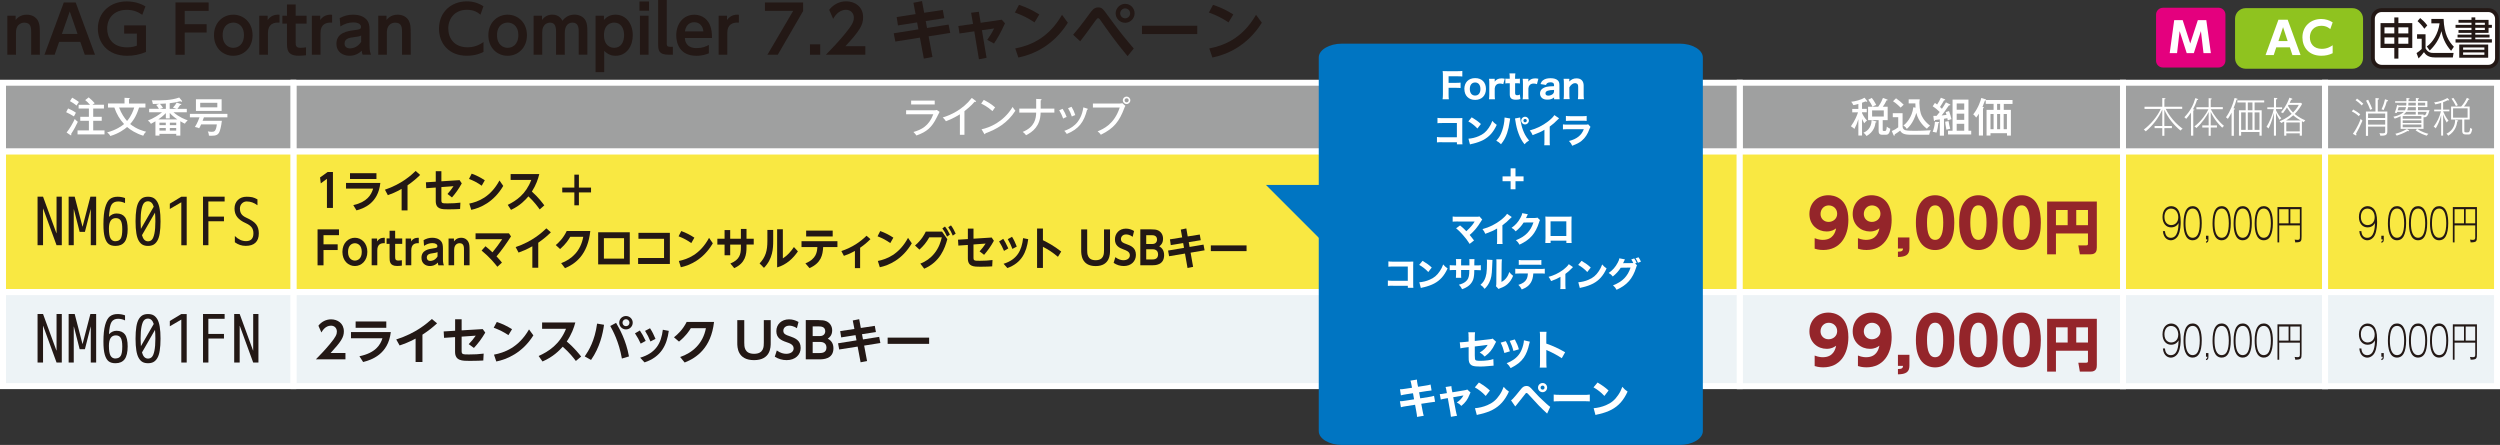 <?xml version="1.0" encoding="UTF-8"?>
<svg id="_レイヤー_2" data-name="レイヤー_2" xmlns="http://www.w3.org/2000/svg" viewBox="0 0 533.21 94.9">
  <rect x="0" y="0" width="533.21" height="94.9" fill="#333333" stroke="none"/>
  <defs>
    <style>
      .cls-1 {
        fill: #94252a;
      }

      .cls-2 {
        fill: #9fa0a0;
      }

      .cls-3 {
        fill: #e4007e;
      }

      .cls-4 {
        fill: #edf3f6;
      }

      .cls-5 {
        fill: #231815;
      }

      .cls-6 {
        fill: #fff;
      }

      .cls-7 {
        fill: #8fc31f;
      }

      .cls-8 {
        fill: #f9e842;
      }

      .cls-9 {
        fill: #0075c2;
      }
    </style>
  </defs>
  <g id="_レイヤー_4" data-name="レイヤー_4">
    <g>
      <g>
        <path class="cls-5" d="M1.57,11.67V3.35h1.77v.91c.21-.25.88-1.13,2.38-1.13,1.4,0,2.14.8,2.4,1.34.32.64.38,1.27.38,2.52v4.68h-1.85v-4.72c0-.94,0-2.12-1.45-2.12-.24,0-1.79.04-1.79,2.12v4.72h-1.84Z"/>
        <path class="cls-5" d="M12.61,8.93l-.95,2.74h-2.18L13.61.52h2.53l4.12,11.15h-2.18l-.95-2.74h-4.51ZM16.54,7.24l-1.66-4.79-1.68,4.79h3.34Z"/>
        <path class="cls-5" d="M30.35,3.16c-1.01-.71-2.04-1.06-3.3-1.06-2.74,0-4.19,1.78-4.19,4,0,1.72.89,4,4.29,4,1.06,0,1.68-.24,2.04-.36v-2.57h-2.71v-1.75h4.65v5.67c-1.27.54-2.63.81-4,.81-4.26,0-6.26-2.87-6.26-5.81,0-3.42,2.6-5.79,6.18-5.79,2.07,0,3.44.75,3.97,1.06l-.67,1.8Z"/>
        <path class="cls-5" d="M44.07,5.16v1.78h-4.67v4.74h-1.97V.52h7.07v1.8h-5.1v2.84h4.67Z"/>
        <path class="cls-5" d="M49.76,3.13c2.19,0,4.11,1.68,4.11,4.38s-1.91,4.39-4.12,4.39-4.11-1.66-4.11-4.39,1.94-4.38,4.12-4.38ZM49.75,10.2c.92,0,2.28-.59,2.28-2.7s-1.36-2.68-2.26-2.68-2.28.54-2.28,2.68,1.4,2.7,2.26,2.7Z"/>
        <path class="cls-5" d="M55.3,11.67V3.35h1.79v.92c.82-1.24,2.15-1.16,2.53-1.13v1.68c-1.3-.07-2.47.33-2.47,2.21v4.64h-1.85Z"/>
        <path class="cls-5" d="M61.21.95h1.85v2.4h2.33v1.69h-2.33v4.01c0,.71.08,1.15,1.06,1.15.42,0,.91-.07,1.15-.1v1.68c-.25.03-.85.11-1.57.11-2.49,0-2.49-1.48-2.49-2.73v-4.12h-.99v-1.69h.99V.95Z"/>
        <path class="cls-5" d="M66.51,11.67V3.35h1.79v.92c.82-1.24,2.15-1.16,2.53-1.13v1.68c-1.3-.07-2.47.33-2.47,2.21v4.64h-1.85Z"/>
        <path class="cls-5" d="M72.44,3.87c.91-.49,1.82-.74,2.85-.74.81,0,2.11.14,2.94,1.1.41.49.59,1.09.59,2.22v3.31c0,1.19.2,1.63.32,1.9h-1.8c-.11-.24-.17-.45-.18-.85-1.06,1.06-2.26,1.08-2.63,1.08-1.45,0-2.78-.84-2.78-2.54,0-2.42,2.42-2.74,3.94-2.94.91-.12,1.31-.17,1.31-.68s-.54-.95-1.65-.95c-1.01,0-1.9.32-2.75.85l-.15-1.76ZM77.02,7.58c-.42.2-.53.21-1.55.35-.88.11-1.98.25-1.98,1.36,0,.56.35,1.03,1.16,1.03.17,0,1.51,0,2.38-1.4v-1.34Z"/>
        <path class="cls-5" d="M80.67,11.67V3.35h1.77v.91c.21-.25.88-1.13,2.38-1.13,1.4,0,2.14.8,2.4,1.34.32.64.38,1.27.38,2.52v4.68h-1.85v-4.72c0-.94,0-2.12-1.45-2.12-.24,0-1.79.04-1.79,2.12v4.72h-1.84Z"/>
        <path class="cls-5" d="M103.11,11.08c-.39.2-1.61.81-3.54.81-3.89,0-5.94-2.68-5.94-5.77,0-3.58,2.64-5.83,5.94-5.83,1.27,0,2.46.33,3.54,1.05l-.64,1.8c-.45-.38-1.24-1.05-2.89-1.05-2.53,0-3.97,1.8-3.97,4,0,2.01,1.23,4,4.11,4,1.78,0,2.85-.75,3.4-1.12v2.11Z"/>
        <path class="cls-5" d="M108.28,3.13c2.19,0,4.11,1.68,4.11,4.38s-1.92,4.39-4.12,4.39-4.11-1.66-4.11-4.39,1.94-4.38,4.12-4.38ZM108.27,10.2c.92,0,2.28-.59,2.28-2.7s-1.36-2.68-2.26-2.68-2.28.54-2.28,2.68,1.4,2.7,2.26,2.7Z"/>
        <path class="cls-5" d="M118.6,11.67v-4.79c0-.81-.04-2.05-1.26-2.05-.59,0-1.69.35-1.69,2.01v4.84h-1.84V3.35h1.79v.92c.22-.31.87-1.15,2.21-1.15,1.41,0,1.94.92,2.15,1.3.73-.95,1.64-1.3,2.57-1.3.81,0,1.91.34,2.39,1.31.31.63.35,1.29.35,2.31v4.92h-1.84v-4.79c0-.74,0-2.05-1.31-2.05-.94,0-1.66.67-1.66,2.17v4.68h-1.85Z"/>
        <path class="cls-5" d="M128.81,4.26c.43-.46,1.08-1.13,2.47-1.13,2.29,0,3.68,1.97,3.68,4.39,0,2.26-1.27,4.38-3.69,4.38-1.26,0-2.01-.66-2.4-1.05v4.54h-1.85V3.35h1.79v.91ZM130.99,10.2c1.45,0,2.12-1.23,2.12-2.7s-.67-2.68-2.12-2.68c-.71,0-2.17.38-2.17,2.68s1.47,2.7,2.17,2.7Z"/>
        <path class="cls-5" d="M138.43,2.29h-2.04V.31h2.04v1.98ZM138.33,11.67h-1.84V3.35h1.84v8.32Z"/>
        <path class="cls-5" d="M143.52,11.67h-.91c-2.03,0-2.24-.84-2.24-2.28V0h1.84v9.27c0,.42.04.71.71.71h.59v1.69Z"/>
        <path class="cls-5" d="M146.06,8.11c.06.54.21,2.15,2.53,2.15,1.22,0,1.93-.33,2.6-.68v1.79c-.42.17-1.31.53-2.68.53-3.49,0-4.28-2.64-4.28-4.32,0-2.63,1.59-4.44,3.86-4.44.91,0,2.57.34,3.35,2.26.36.87.42,1.89.41,2.71h-5.79ZM150.02,6.7c-.21-1.87-1.59-1.96-1.96-1.96-.31,0-1.72.07-1.97,1.96h3.93Z"/>
        <path class="cls-5" d="M153.27,11.67V3.35h1.79v.92c.82-1.24,2.15-1.16,2.53-1.13v1.68c-1.3-.07-2.47.33-2.47,2.21v4.64h-1.85Z"/>
        <path class="cls-5" d="M171.29.52v1.84l-5.4,9.31h-2.21l5.49-9.35h-6.02V.52h8.13Z"/>
        <path class="cls-5" d="M174.94,9.45v2.22h-2.19v-2.22h2.19Z"/>
        <path class="cls-5" d="M184.56,9.87v1.8h-8.41c1.23-1.26,2.57-2.64,3.98-4.35,1.69-2.03,1.98-2.77,1.98-3.55,0-.89-.59-1.68-1.68-1.68-1.61,0-2.46,1.47-2.73,1.93l-.85-1.92c.87-1.13,2.19-1.82,3.61-1.82,1.8,0,3.63,1.08,3.63,3.42,0,1.69-.81,2.94-3.77,6.15h4.24Z"/>
        <path class="cls-5" d="M202.32,5.24l.35,1.78-4.61.73.82,4.4-1.84.35-.84-4.47-5.24.83-.34-1.76,5.26-.84-.28-1.48-4.08.64-.28-1.79,4.04-.62-.46-2.42,1.83-.36.46,2.49,3.97-.6.32,1.76-3.96.61.28,1.48,4.6-.73Z"/>
        <path class="cls-5" d="M210.43,12.33l-1.64.31-.99-5.96-3.16.46-.24-1.59,3.13-.45-.41-2.38,1.65-.21.39,2.35,4.5-.66.69.77c-.92,2.03-1.59,3.19-2.35,4.31l-1.44-.78c.45-.64.94-1.37,1.47-2.43l-2.6.38.99,5.88Z"/>
        <path class="cls-5" d="M220.65,4.78c-1.31-.88-2.52-1.5-4.19-2.11l.88-1.64c1.59.53,2.89,1.16,4.33,2.05l-1.02,1.69ZM227.75,4.85c-3.15,5.03-7.56,6.82-10.55,7.42l-.66-1.94c2.87-.56,6.96-1.94,9.97-7.17l1.24,1.69Z"/>
        <path class="cls-5" d="M240.5,11.99c-2.59-3.09-4.4-5.7-5.72-7.58-.27-.39-.38-.52-.57-.52-.17,0-.27.1-.56.5-1.91,2.66-2.14,2.96-3.26,4.42l-1.51-1.4c.74-.87,1.58-1.84,3.51-4.5.53-.71.96-1.33,1.82-1.33s1.02.29,2.25,1.98c2.5,3.45,3.97,5.16,5.35,6.78l-1.31,1.63ZM241.99,2.85c0,1.1-.91,2.01-2.01,2.01s-2.03-.91-2.03-2.01.92-2.03,2.03-2.03,2.01.89,2.01,2.03ZM238.92,2.85c0,.57.48,1.06,1.06,1.06s1.06-.49,1.06-1.06c0-.6-.49-1.06-1.06-1.06s-1.05.46-1.06,1.06Z"/>
        <path class="cls-5" d="M255.36,5.49v1.78h-11.8v-1.78h11.8Z"/>
        <path class="cls-5" d="M262.03,4.78c-1.31-.88-2.52-1.5-4.19-2.11l.88-1.64c1.59.53,2.89,1.16,4.33,2.05l-1.02,1.69ZM269.13,4.85c-3.15,5.03-7.56,6.82-10.55,7.42l-.66-1.94c2.87-.56,6.96-1.94,9.97-7.17l1.24,1.69Z"/>
      </g>
      <rect class="cls-2" x="452.8" y="17.64" width="43.1" height="14.67"/>
      <polygon class="cls-6" points="495.9 17.65 495.9 18.28 453.44 18.28 453.44 31.68 495.26 31.68 495.26 17.65 495.9 17.65 495.9 18.28 495.9 17.65 496.54 17.65 496.54 32.95 452.16 32.95 452.16 17.01 496.54 17.01 496.54 17.65 495.9 17.65"/>
      <rect class="cls-2" x="371.06" y="17.64" width="81.74" height="14.67"/>
      <polygon class="cls-6" points="452.8 17.65 452.8 18.28 371.7 18.28 371.7 31.68 452.16 31.68 452.16 17.65 452.8 17.65 452.8 18.28 452.8 17.65 453.44 17.65 453.44 32.95 370.42 32.95 370.42 17.01 453.44 17.01 453.44 17.65 452.8 17.65"/>
      <rect class="cls-2" x="495.9" y="17.64" width="36.68" height="14.67"/>
      <polygon class="cls-6" points="495.9 32.31 495.9 31.67 531.94 31.67 531.94 18.28 496.54 18.28 496.54 32.31 495.9 32.31 495.9 31.67 495.9 32.31 495.26 32.31 495.26 17.01 533.21 17.01 533.21 32.95 495.26 32.95 495.26 32.31 495.9 32.31"/>
      <g>
        <path class="cls-6" d="M397.14,28.9h-.78v-3.47c-.26.83-.46,1.35-.85,2.07-.16-.17-.27-.27-.74-.57.87-1.2,1.33-2.38,1.51-2.97h-1.23v-.73h1.31v-1.06c-.56.17-.81.21-1.07.25-.13-.29-.24-.44-.46-.72.83-.07,2.09-.41,2.85-.86l.49.62c.05.07.08.11.08.16,0,.06-.07.09-.12.09-.07,0-.16-.05-.21-.09-.41.17-.58.23-.78.29v1.31h1.01v.73h-1.01v.17c.32.67.57,1.04,1.06,1.59-.1.08-.4.31-.6.58-.06-.15-.38-.79-.46-.92v3.51ZM400.05,25.87c.09.03.18.05.18.13,0,.1-.12.11-.2.12-.11.73-.36,1.99-1.92,2.89-.18-.29-.45-.54-.67-.72.53-.19,1.69-.83,1.75-2.65l.87.23ZM400.58,22.78c.61-.83.9-1.56,1.02-1.89l.86.31c.07.03.15.05.15.11,0,.11-.13.11-.24.1-.28.6-.47.91-.8,1.36h1.04v2.86h-1.06v1.97c0,.29,0,.34.36.34.3,0,.44,0,.52-.93.16.14.43.34.74.46-.18,1.27-.67,1.27-.96,1.27h-.76c-.72,0-.77-.45-.77-.87v-2.25h-2.25v-2.86h.95c-.17-.38-.56-1.06-.9-1.5l.74-.38c.42.51.87,1.34.95,1.5-.41.15-.57.25-.77.38h1.15ZM399.29,23.54v1.32h2.49v-1.32h-2.49Z"/>
        <path class="cls-6" d="M405.79,24.15v2.85c0,.47.33.7.64.78.45.12,1.61.12,2.14.12.77,0,2.13-.04,3.24-.12-.11.21-.3.61-.34.96h-3.93c-1.47,0-1.95-.31-2.27-.88-.46.35-.53.39-1.15.8,0,.17-.02.29-.12.29-.08,0-.12-.09-.16-.17l-.35-.83c.52-.21.94-.47,1.37-.8v-2.15h-1.16v-.86h2.09ZM404.4,20.97c.53.36,1.25.97,1.63,1.36-.22.2-.57.52-.66.62-.77-.79-1.37-1.2-1.62-1.36l.64-.62ZM408.55,22.97c0-.12-.03-.47-.03-.91h-1.43v-.88h2.36c-.07.38-.07.69-.07.83,0,.42.08,1.48.3,2.21.17.57.69,1.61,1.97,2.58-.44.35-.45.37-.67.66-.33-.24-1.82-1.44-2.26-3.39-.64,2.21-1.78,3.23-2.04,3.44-.07-.14-.27-.51-.72-.72.52-.4,1.88-1.74,2.12-3.92l.46.1Z"/>
        <path class="cls-6" d="M415.88,22.23c.06.04.1.09.1.14,0,.11-.17.1-.29.09-.16.18-.76,1.08-.88,1.25-.37.51-.44.59-.69.92.59-.06.83-.1,1.04-.13-.08-.26-.12-.38-.18-.59l.72-.22c.25.67.4,1.21.52,1.73-.26.06-.45.12-.8.26-.04-.24-.05-.34-.08-.47-.29.05-.34.06-.72.12v3.6h-.89v-3.47c-.4.06-.45.07-1.01.14-.03.11-.04.21-.15.21-.07,0-.1-.08-.11-.16l-.11-.94c.22,0,.27,0,.69,0,.51-.61.56-.68.67-.82-.51-.49-.8-.77-1.5-1.22l.48-.72c.12.07.21.13.47.34.4-.63.52-.84.8-1.45l.76.3c.14.05.17.09.17.15,0,.11-.11.11-.26.11-.27.5-.51.89-.86,1.42.13.12.24.22.41.38.08-.11.58-.84.86-1.36l.85.41ZM413.5,26.03s.11.03.11.1c0,.08-.09.11-.18.15-.04.55-.22,1.45-.41,2.01-.3-.11-.68-.15-.81-.17.19-.51.45-1.34.47-2.14l.82.05ZM415.6,25.83c.07.56.22,1.15.35,1.63-.31.07-.6.13-.81.21-.21-1.2-.24-1.34-.26-1.71l.73-.13ZM420.43,27.89v.79h-4.95v-.79h.97v-6.65h3.39v6.65h.59ZM418.94,23.41v-1.34h-1.61v1.34h1.61ZM418.94,25.56v-1.32h-1.61v1.32h1.61ZM418.94,27.89v-1.48h-1.61v1.48h1.61Z"/>
        <path class="cls-6" d="M424.54,28.4v.51h-.84v-5.48h1.5v-1.27h-1.67v-.75s-.11.04-.18.05c-.24.67-.37,1-.52,1.34l.14.04c.05.02.17.05.17.12,0,.06-.07.09-.2.15v5.8h-.88v-4.66c-.23.38-.43.64-.58.83-.09-.13-.34-.51-.63-.67,1.15-1.45,1.59-3,1.73-3.52l.88.28c.1.03.16.05.15.16h5.63v.84h-1.87v1.27h1.52v5.48h-.83v-.51h-3.51ZM425.2,27.55v-3.24h-.66v3.24h.66ZM425.95,22.16v1.27h.65v-1.27h-.65ZM426.6,27.55v-3.24h-.65v3.24h.65ZM428.04,27.55v-3.24h-.69v3.24h.69Z"/>
      </g>
      <g>
        <path class="cls-6" d="M503.11,24.78c-.58-.52-1.08-.81-1.51-1.03l.31-.39c.59.34,1.05.65,1.5,1.01-.17.17-.25.32-.3.41ZM502.49,28.55c.06.07.11.15.11.21,0,.08-.07.12-.1.12s-.1,0-.14-.04l-.53-.3c1.02-1.42,1.5-2.71,1.67-3.2.1.13.19.24.38.39-.5,1.19-.93,2-1.39,2.81ZM503.74,22.49c-.52-.51-.87-.8-1.34-1.12l.32-.34c.5.36.87.66,1.34,1.09-.14.12-.22.22-.32.37ZM507.7,28.96c-.05-.26-.14-.43-.22-.56.15.03.3.04.59.04.65,0,.65-.09.65-.44v-1h-3.65v1.98h-.46v-5.19h2.04v-2.88l.49.04c.18.02.26.03.26.13s-.05.12-.26.2v2.5h2.04v4.24c0,.86-.47.92-1.47.93ZM505.53,23.43c-.26-.72-.53-1.33-.89-1.96l.45-.2c.48.94.73,1.58.87,1.97-.21.04-.35.14-.43.19ZM508.72,24.21h-3.65v.96h3.65v-.96ZM508.72,25.59h-3.65v.99h3.65v-.99ZM509.08,21.6c-.17.68-.4,1.26-.7,1.9-.17-.12-.28-.17-.44-.18.43-.93.61-1.56.75-2.16l.5.19c.07.03.16.06.16.14,0,.13-.17.12-.27.11Z"/>
        <path class="cls-6" d="M516.9,25.01v2.48h-1.36c.99.68,2.02.95,2.4,1.05-.05.04-.25.22-.36.4-.46-.14-1.41-.46-2.37-1.13l.32-.32h-3.51v-2.71c-.55.29-.99.43-1.27.52-.09-.17-.16-.27-.29-.4,1.53-.31,2.13-.92,2.25-1.04h-1.43c-.05.17-.06.19-.08.24-.17-.04-.25-.04-.43-.06.27-.73.35-.95.5-1.65l.39.12h1.55c0-.1.03-.52.03-.6h-2.39v-.33h2.4v-.68l.46.04c.12,0,.23.03.23.11,0,.1-.17.13-.24.14v.38h1.56v-.67l.46.04c.15.02.23.04.23.11,0,.1-.15.12-.23.14v.37h2v1.27h-2v.68h2.46c-.34,1.3-.67,1.56-1.26,1.49ZM513.73,27.99c-.07,0-.16-.03-.21-.06-.97.54-1.82.84-2.34,1-.06-.13-.28-.37-.3-.39.73-.19,1.57-.5,2.48-1.03l.36.26c.07.05.11.1.11.15,0,.06-.05.07-.1.07ZM511.59,22.85c-.04.1-.17.57-.21.68h1.56c.05-.1.16-.29.23-.68h-1.57ZM516.44,24.76h-3.98v.57h3.98v-.57ZM516.44,25.66h-3.98v.57h3.98v-.57ZM516.44,26.56h-3.98v.59h3.98v-.59ZM515.25,23.86h-2.04c-.15.21-.36.4-.59.57h2.62v-.57ZM515.25,22.85h-1.63c-.07.36-.14.53-.2.68h1.84v-.68ZM515.25,21.91h-1.57c0,.36-.02.49-.03.6h1.6v-.6ZM517.25,21.91h-1.55v.6h1.55v-.6ZM515.7,23.86v.57h1.2v.14s.09.02.12.02c.3,0,.43-.26.55-.73h-1.87Z"/>
        <path class="cls-6" d="M521.08,23.75c.21.49.52,1.19,1.15,2-.08.04-.28.18-.39.38-.35-.58-.56-1.06-.76-1.71v4.5h-.42v-4.36c-.31,1.28-.78,2.17-1.16,2.82-.15-.21-.37-.32-.44-.36.78-1.07,1.22-1.99,1.56-3.27h-1.45v-.38h1.49v-1.42c-.62.19-.99.26-1.26.31-.06-.18-.15-.3-.25-.41,1.37-.2,2.22-.59,2.84-.95l.31.32s.07.1.07.13-.06.08-.11.08-.14-.05-.17-.07c-.47.24-.75.34-1.01.44v1.57h1.33v.38h-1.32ZM524.09,25.91c-.06.49-.26,2.04-1.92,3.04-.09-.14-.17-.26-.38-.43,1.73-.83,1.84-2.41,1.87-2.99l.5.14c.07.02.14.04.14.11,0,.09-.08.11-.21.12ZM526.4,28.68h-.48c-.73,0-.77-.42-.77-.91v-2.28h-2.37v-2.77h2.15c.59-.66.91-1.2,1.21-1.85l.46.21s.07.04.07.09c0,.1-.15.1-.2.1-.19.38-.47.89-.94,1.45h1.21v2.77h-1.14v2.26c0,.11,0,.28.02.35.02.08.04.14.58.14.36,0,.57,0,.66-.98.16.13.28.18.42.23-.18,1.2-.53,1.2-.88,1.2ZM523.82,22.64c-.31-.64-.59-1.09-.94-1.6l.38-.17c.45.62.69,1.04.96,1.57-.25.09-.27.1-.4.2ZM526.3,23.11h-3.1v1.98h3.1v-1.98Z"/>
      </g>
      <g>
        <path class="cls-6" d="M461.63,26.87h1.6v.46h-1.6v1.63h-.45v-1.63h-1.64v-.46h1.64v-3.51c-.79,1.81-2.01,3.39-3.52,4.66-.19-.21-.33-.31-.42-.38,1.42-1.08,2.85-2.72,3.62-4.41h-3.47v-.46h3.79v-1.87l.45.04c.15.02.23.02.23.11,0,.05-.03.1-.23.14v1.57h3.8v.46h-3.51c.24.51,1.29,2.54,3.6,4.24-.24.14-.33.24-.45.39-1.48-1.21-2.68-2.71-3.45-4.46v3.45Z"/>
        <path class="cls-6" d="M468.59,21.32c-.26.82-.61,1.55-.86,1.99.26.04.3.04.3.12,0,.1-.15.12-.24.14v5.36h-.49v-4.91c-.41.61-.78,1.05-1.03,1.34-.07-.08-.17-.2-.38-.36,1.29-1.33,1.95-2.66,2.34-4.08l.44.16c.07.03.17.06.17.13,0,.09-.15.12-.25.11ZM473.97,27.24c-.63-.59-1.65-1.64-2.46-3.37v2.87h1.33v.46h-1.33v1.77h-.44v-1.77h-1.36v-.46h1.36v-2.85c-.38.78-1.36,2.31-2.61,3.42-.09-.1-.2-.21-.43-.34,1.56-1.19,2.62-2.85,3-3.67h-2.57v-.44h2.61v-1.93l.44.05c.13.02.23.04.23.1,0,.1-.14.13-.23.14v1.63h2.58v.44h-2.56c.66,1.29,1.61,2.56,2.81,3.56-.19.15-.26.24-.37.39Z"/>
        <path class="cls-6" d="M477.01,21.25c-.2.71-.38,1.23-.64,1.85.22.03.31.05.31.13,0,.1-.14.13-.23.15v5.58h-.49v-4.95c-.25.47-.4.77-.8,1.35-.1-.11-.21-.23-.4-.34.95-1.3,1.54-2.91,1.84-4.13l.47.13c.13.04.17.05.17.11,0,.11-.14.11-.25.12ZM480.87,21.86v1.66h1.51v5.42h-.47v-.78h-3.91v.78h-.47v-5.42h1.44v-1.66h-1.78v-.45h5.73v.45h-2.05ZM478.97,23.97h-.97v3.73h.97v-3.73ZM480.41,21.86h-.99v1.66h.99v-1.66ZM480.41,23.97h-.99v3.73h.99v-3.73ZM481.91,23.97h-1.04v3.73h1.04v-3.73Z"/>
        <path class="cls-6" d="M485.43,23.27v.25c.34.73.71,1.22,1.14,1.71-.07.05-.26.18-.38.33-.17-.28-.5-.83-.76-1.5v4.87h-.44v-4.82c-.46,1.9-.88,2.77-1.16,3.3-.12-.17-.25-.25-.42-.34.68-1.1,1.33-2.73,1.55-3.8h-1.38v-.38h1.42v-2.02l.51.04c.1,0,.21.04.21.13,0,.11-.16.15-.28.17v1.68h1.3v.38h-1.3ZM491.35,26.06c-.06-.04-.33-.18-.39-.21v3.08h-.46v-.49h-2.87v.49h-.45v-3.01c-.29.16-.49.24-.64.31-.09-.17-.21-.28-.35-.37.33-.13,1.54-.61,2.59-1.58-.35-.34-.45-.49-1.01-1.35-.08.13-.42.66-.85,1.21-.13-.1-.27-.16-.44-.19.39-.45,1.2-1.4,1.82-3.12l.48.17c.06.02.15.05.15.13,0,.11-.18.13-.26.14-.17.37-.25.53-.32.67h2.43l.22.22c-.3.55-.76,1.33-1.58,2.15.99.81,1.83,1.17,2.26,1.35-.14.11-.21.19-.32.41ZM489.11,24.59c-.48.44-.94.77-1.52,1.1h3.1c-.52-.3-.95-.55-1.58-1.1ZM490.5,26.12h-2.87v1.91h2.87v-1.91ZM488.11,22.36c-.04.07-.06.11-.12.21.38.71.87,1.22,1.08,1.43.15-.15.87-.89,1.23-1.64h-2.19Z"/>
      </g>
      <rect class="cls-2" x="62.6" y="17.64" width="308.45" height="14.67"/>
      <polygon class="cls-6" points="371.05 17.65 371.05 18.28 63.24 18.28 63.24 31.68 370.41 31.68 370.41 17.65 371.05 17.65 371.05 18.28 371.05 17.65 371.69 17.65 371.69 32.95 61.96 32.95 61.96 17.01 371.69 17.01 371.69 17.65 371.05 17.65"/>
      <rect class="cls-2" x=".64" y="17.64" width="61.93" height="14.67"/>
      <polygon class="cls-6" points="62.56 17.65 62.56 18.28 1.28 18.28 1.28 31.68 61.93 31.68 61.93 17.65 62.56 17.65 62.56 18.28 62.56 17.65 63.2 17.65 63.2 32.95 0 32.95 0 17.01 63.2 17.01 63.2 17.65 62.56 17.65"/>
      <g>
        <path class="cls-6" d="M14.52,23.13c.49.2,1.16.54,1.67.91-.24.42-.32.56-.42.79-.94-.55-1.04-.61-1.66-.9l.41-.8ZM14.2,28.27c.62-.75,1.42-2.13,1.75-2.9.09.11.25.33.65.61-.34.76-.82,1.66-1.43,2.59.04.1.05.17.05.19,0,.07-.03.11-.1.11-.03,0-.1-.05-.17-.1l-.75-.51ZM15.4,20.83c.11.07.87.49,1.43.92-.21.3-.31.45-.48.77-.35-.28-.95-.7-1.43-.95l.47-.73ZM22.17,22.35v.8h-2.29v1.76h1.82v.85h-1.82v2.05h2.41v.86h-5.75v-.86h2.42v-2.05h-1.84v-.85h1.84v-1.76h-2.19v-.8h2.43c-.39-.45-.66-.69-1.03-1l.74-.58c.58.46.87.77,1.29,1.24-.17.11-.34.21-.49.33h2.46Z"/>
        <path class="cls-6" d="M23.03,22.93v-.86h3.53v-1.21l.97.05c.09,0,.16.06.16.11,0,.07-.07.09-.18.14v.92h3.51v.86h-1.36c-.67,2.14-1.48,3.05-1.9,3.51,1.4,1.15,2.92,1.52,3.4,1.64-.34.34-.45.49-.61.86-1.54-.48-2.74-1.25-3.44-1.86-.54.47-1.78,1.4-3.59,1.92-.11-.28-.41-.59-.67-.77,1.93-.52,3.1-1.35,3.61-1.78-.93-1.01-1.58-2.11-2.07-3.52h-1.34ZM25.4,22.93c.44,1.26,1.2,2.32,1.7,2.88.9-1.03,1.35-2.29,1.53-2.88h-3.23Z"/>
        <path class="cls-6" d="M38.46,28.92h-.87v-.37h-3.58v.37h-.86v-3.05c-.4.24-.68.39-.96.54-.18-.31-.34-.46-.65-.7,1.22-.47,2.42-1.25,3.02-1.77h-2.75v-.73h2.09c-.28-.48-.45-.66-.59-.83l.71-.24c-.23,0-1.22.03-1.42.04-.05-.38-.15-.59-.23-.78,2.14.02,4.03.04,5.85-.6l.56.67s.06.11.06.15c0,.04-.04.08-.1.08-.07,0-.1-.02-.29-.11-.88.24-1.4.31-2.26.42v1.21h1.47l-.78-.26c.39-.42.55-.65.8-1.09l.91.32c.05.02.08.04.08.09,0,.08-.03.09-.25.12-.22.37-.55.77-.59.82h2.01v.73h-2.83c1.21,1.06,2.45,1.51,3.02,1.71-.4.37-.52.55-.59.72-.19-.09-.43-.18-.98-.52v3.07ZM37.82,25.46c-.73-.49-1.18-.88-1.62-1.38v1.17h-.83v-1.13c-.61.65-1.17,1.04-1.59,1.34h4.04ZM35.36,26.69v-.53h-1.35v.53h1.35ZM35.36,27.85v-.55h-1.35v.55h1.35ZM35.37,22.08c-.44.04-.81.05-1.26.07.25.24.47.56.66.87l-.7.2h1.3v-1.14ZM37.59,26.69v-.53h-1.36v.53h1.36ZM36.22,27.3v.55h1.36v-.55h-1.36Z"/>
        <path class="cls-6" d="M47.32,25.76c-.14,1.24-.4,2.12-.54,2.41-.3.59-.66.79-1.78.79-.19,0-.31,0-.44-.03,0-.06-.03-.52-.24-.9.38.07.66.08.8.08.53,0,.94,0,1.13-1.58h-3.35c-.14.33-.25.53-.43.84-.14-.08-.32-.19-.9-.29.53-.82.86-1.72.98-2.05h-2.05v-.75h8v.75h-5.01c-.08.2-.16.42-.28.73h4.1ZM47.27,21.17v2.49h-5.48v-2.49h5.48ZM42.7,21.92v.97h3.65v-.97h-3.65Z"/>
      </g>
      <g>
        <path class="cls-6" d="M199.07,23.53c.38,0,.59-.03.74-.08l.59.41c-.11.18-.53,1.05-.62,1.22-1.09,2.15-2.11,3.03-4.32,3.82-.23-.32-.32-.43-.64-.75,1.67-.47,3.3-1.27,4.24-3.78h-5.8v-.85h5.8ZM199.36,21.45v.83h-5.03v-.83h5.03Z"/>
        <path class="cls-6" d="M205.7,28.75h-.97v-4.37c-.41.26-1.64.99-2.98,1.48-.15-.24-.37-.53-.68-.81,1.68-.49,4.31-1.7,6.19-4.16l.84.62c.05.04.08.08.08.14s-.08.08-.14.08-.11,0-.17-.03c-.81.96-1.95,1.84-2.17,2.01v5.04Z"/>
        <path class="cls-6" d="M209.82,21.31c.64.32,1.54.8,2.43,1.6-.11.13-.27.32-.57.79-1.15-1.02-2.03-1.42-2.41-1.6l.55-.79ZM209.34,27.58c1.68-.36,4.65-1.5,6.64-4.77.28.43.3.47.59.8-1.71,2.68-4.09,4-6.4,4.82,0,.1-.04.19-.12.19-.07,0-.11-.06-.14-.1l-.56-.94Z"/>
        <path class="cls-6" d="M221,21.1l.96.04c.09,0,.18,0,.18.11s-.13.15-.18.17v1.74h2.92v.85h-2.93c-.05,2.89-1.71,4.14-3.11,4.83-.17-.24-.42-.52-.71-.71,2.62-1.06,2.84-2.92,2.87-4.12h-3.6v-.85h3.6v-2.05Z"/>
        <path class="cls-6" d="M226.64,23.21c.34.52.65,1.17.86,1.74-.24.08-.5.19-.74.34-.28-.76-.45-1.08-.85-1.77l.73-.31ZM231.87,23.15c.09.03.16.05.16.12,0,.1-.12.12-.17.13-.65,2.55-1.71,4.11-4.33,5.17-.18-.28-.31-.44-.53-.66,1.29-.46,3.55-1.45,4.06-5.01l.81.25ZM228.54,22.77c.36.59.6,1.13.8,1.78-.11.04-.45.14-.74.3-.19-.59-.42-1.13-.8-1.77l.75-.31Z"/>
        <path class="cls-6" d="M238.77,22.08c.37,0,.52-.04.6-.08l.66.58c-.14.24-.17.29-.24.5-1.06,2.79-2.17,4.28-5,5.66-.22-.36-.58-.63-.69-.72,1.27-.54,3.55-1.52,4.72-5.09h-5.72v-.85h5.67ZM241.08,21.39c0,.44-.35.8-.8.8s-.8-.35-.8-.8.37-.79.8-.79.8.35.8.79ZM239.86,21.39c0,.24.19.44.43.44s.44-.19.44-.44-.2-.43-.44-.43-.43.19-.43.43Z"/>
      </g>
      <rect class="cls-8" x="62.6" y="32.32" width="308.45" height="29.96"/>
      <polygon class="cls-6" points="371.05 32.32 371.05 32.96 63.24 32.96 63.24 61.64 370.41 61.64 370.41 32.32 371.05 32.32 371.05 32.96 371.05 32.32 371.69 32.32 371.69 62.92 61.96 62.92 61.96 31.68 371.69 31.68 371.69 32.32 371.05 32.32"/>
      <rect class="cls-8" x="452.8" y="32.32" width="43.1" height="29.98"/>
      <polygon class="cls-6" points="452.8 62.3 452.8 61.66 495.26 61.66 495.26 32.96 453.44 32.96 453.44 62.3 452.8 62.3 452.8 61.66 452.8 62.3 452.16 62.3 452.16 31.69 496.53 31.69 496.53 62.94 452.16 62.94 452.16 62.3 452.8 62.3"/>
      <rect class="cls-8" x="371.06" y="32.32" width="81.74" height="29.98"/>
      <polygon class="cls-6" points="371.06 62.3 371.06 61.66 452.16 61.66 452.16 32.96 371.7 32.96 371.7 62.3 371.06 62.3 371.06 61.66 371.06 62.3 370.43 62.3 370.43 31.69 453.44 31.69 453.44 62.94 370.43 62.94 370.43 62.3 371.06 62.3"/>
      <rect class="cls-8" x="495.9" y="32.32" width="36.68" height="29.98"/>
      <polygon class="cls-6" points="495.9 62.3 495.9 61.66 531.94 61.66 531.94 32.96 496.54 32.96 496.54 62.3 495.9 62.3 495.9 61.66 495.9 62.3 495.26 62.3 495.26 31.69 533.21 31.69 533.21 62.94 495.26 62.94 495.26 62.3 495.9 62.3"/>
      <g>
        <path class="cls-1" d="M387.06,50.81c.87.35,1.54.35,1.73.35,2.19,0,2.67-1.66,2.82-2.45-.45.31-.98.66-2.03.66-1.84,0-3.66-1.33-3.66-3.72s1.73-4.01,4.05-4.01c1.08,0,4.26.45,4.26,5.24,0,3.62-1.8,6.44-5.37,6.44-.94,0-1.55-.2-1.82-.28v-2.24ZM390.01,47.33c.92,0,1.83-.64,1.83-1.73s-.84-1.79-1.8-1.79c-1.02,0-1.75.81-1.75,1.83,0,.96.71,1.69,1.72,1.69Z"/>
        <path class="cls-1" d="M396.29,50.81c.87.35,1.54.35,1.73.35,2.19,0,2.67-1.66,2.82-2.45-.45.31-.98.66-2.03.66-1.84,0-3.66-1.33-3.66-3.72s1.73-4.01,4.05-4.01c1.08,0,4.26.45,4.26,5.24,0,3.62-1.8,6.44-5.37,6.44-.94,0-1.55-.2-1.82-.28v-2.24ZM399.24,47.33c.92,0,1.83-.64,1.83-1.73s-.84-1.79-1.8-1.79c-1.02,0-1.75.81-1.75,1.83,0,.96.71,1.69,1.72,1.69Z"/>
        <path class="cls-1" d="M407.25,50.64v2.33c0,1.36-.78,1.82-2.45,1.84v-1.13c.88-.01,1.06-.22,1.09-.68h-1.09v-2.36h2.45Z"/>
        <path class="cls-1" d="M409.54,51.59c-.87-1.34-.91-3.28-.91-4.11,0-1.98.36-3.27.94-4.15.73-1.15,1.93-1.69,3.16-1.69s2.43.53,3.17,1.71c.84,1.31.92,3.16.92,4.14,0,1.64-.24,3.08-.91,4.12-.94,1.47-2.35,1.72-3.19,1.72s-2.25-.25-3.19-1.73ZM414.46,47.48c0-2.28-.49-3.68-1.73-3.68-1.33,0-1.73,1.61-1.73,3.68,0,2.28.48,3.68,1.73,3.68,1.33,0,1.73-1.58,1.73-3.68Z"/>
        <path class="cls-1" d="M418.77,51.59c-.87-1.34-.91-3.28-.91-4.11,0-1.98.36-3.27.94-4.15.73-1.15,1.93-1.69,3.16-1.69s2.43.53,3.17,1.71c.84,1.31.92,3.16.92,4.14,0,1.64-.24,3.08-.91,4.12-.94,1.47-2.35,1.72-3.19,1.72s-2.25-.25-3.19-1.73ZM423.69,47.48c0-2.28-.49-3.68-1.73-3.68-1.33,0-1.73,1.61-1.73,3.68,0,2.28.48,3.68,1.73,3.68,1.33,0,1.73-1.58,1.73-3.68Z"/>
        <path class="cls-1" d="M428,51.59c-.87-1.34-.91-3.28-.91-4.11,0-1.98.36-3.27.94-4.15.73-1.15,1.93-1.69,3.16-1.69s2.43.53,3.17,1.71c.84,1.31.92,3.16.92,4.14,0,1.64-.24,3.08-.91,4.12-.94,1.47-2.35,1.72-3.19,1.72s-2.25-.25-3.19-1.73ZM432.92,47.48c0-2.28-.49-3.68-1.73-3.68-1.33,0-1.73,1.61-1.73,3.68,0,2.28.48,3.68,1.73,3.68,1.33,0,1.73-1.58,1.73-3.68Z"/>
      </g>
      <path class="cls-1" d="M445.32,49.79h-6.82v4.45h-1.88v-11.26h10.6v9.84c0,.58-.11,1.42-1.33,1.42h-2.29l-.33-1.9h1.69c.36,0,.37-.2.37-.38v-2.18ZM438.5,48.03h2.5v-3.24h-2.5v3.24ZM442.83,48.03h2.5v-3.24h-2.5v3.24Z"/>
      <g>
        <path class="cls-5" d="M503.64,49.29c.07,1.12.7,1.43,1.24,1.43,1.52,0,1.62-2.05,1.68-3.16-.14.24-.55.94-1.61.94s-1.83-.86-1.83-2.22c0-1.58.91-2.31,1.87-2.31.56,0,1.13.28,1.45.78.25.38.56,1.08.56,2.59,0,.47-.03,1.96-.54,2.9-.34.63-.96,1.01-1.56,1.01-.46,0-1.54-.25-1.7-1.95h.45ZM503.53,46.25c0,1.43.92,1.76,1.43,1.76.74,0,1.52-.5,1.52-1.68,0-.8-.41-1.84-1.56-1.84-.99,0-1.39.93-1.39,1.76Z"/>
        <path class="cls-5" d="M508.42,51.05c0,.45-.09.65-.52.73v-.27c.29-.05.28-.23.28-.46h-.28v-.77h.52v.77Z"/>
        <path class="cls-5" d="M513.19,47.61c0,1.22-.2,2.18-.5,2.73-.36.67-.88.91-1.44.91-1.64,0-1.95-2.04-1.95-3.64,0-1.21.2-2.18.5-2.73.32-.6.8-.91,1.45-.91,1.6,0,1.94,1.95,1.94,3.64ZM510.11,45.27c-.24.47-.39,1.3-.39,2.33,0,1.61.33,3.11,1.53,3.11.27,0,.79-.07,1.13-.77.24-.48.39-1.32.39-2.34,0-1.14-.2-1.93-.39-2.32-.14-.29-.44-.8-1.14-.8-.46,0-.86.22-1.14.78Z"/>
        <path class="cls-5" d="M517.68,47.61c0,1.22-.2,2.18-.5,2.73-.36.67-.88.91-1.44.91-1.64,0-1.95-2.04-1.95-3.64,0-1.21.2-2.18.5-2.73.32-.6.8-.91,1.45-.91,1.6,0,1.94,1.95,1.94,3.64ZM514.6,45.27c-.24.47-.39,1.3-.39,2.33,0,1.61.33,3.11,1.53,3.11.27,0,.79-.07,1.13-.77.24-.48.39-1.32.39-2.34,0-1.14-.2-1.93-.39-2.32-.14-.29-.44-.8-1.14-.8-.46,0-.86.22-1.14.78Z"/>
        <path class="cls-5" d="M522.17,47.61c0,1.22-.2,2.18-.5,2.73-.36.67-.88.91-1.44.91-1.64,0-1.95-2.04-1.95-3.64,0-1.21.2-2.18.5-2.73.32-.6.8-.91,1.45-.91,1.6,0,1.94,1.95,1.94,3.64ZM519.09,45.27c-.24.47-.39,1.3-.39,2.33,0,1.61.33,3.11,1.53,3.11.27,0,.79-.07,1.13-.77.24-.48.39-1.32.39-2.34,0-1.14-.2-1.93-.39-2.32-.14-.29-.44-.8-1.14-.8-.46,0-.86.22-1.14.78Z"/>
        <path class="cls-5" d="M526.94,51.7c-.03-.3-.07-.44-.14-.59.18.03.41.05.59.05.39,0,.54-.08.54-.51v-2.58h-4.41v3.63h-.37v-7.54h5.14v6.23c0,1.11-.08,1.29-1.35,1.31ZM525.53,44.62h-2.01v3.01h2.01v-3.01ZM527.92,44.62h-2.03v3.01h2.03v-3.01Z"/>
      </g>
      <g>
        <path class="cls-5" d="M461.75,49.29c.07,1.12.7,1.43,1.24,1.43,1.52,0,1.62-2.05,1.68-3.16-.14.24-.55.94-1.61.94s-1.83-.86-1.83-2.22c0-1.58.91-2.31,1.87-2.31.56,0,1.13.28,1.45.78.25.38.56,1.08.56,2.59,0,.47-.03,1.96-.54,2.9-.34.63-.96,1.01-1.56,1.01-.46,0-1.54-.25-1.7-1.95h.45ZM461.64,46.25c0,1.43.92,1.76,1.43,1.76.74,0,1.52-.5,1.52-1.68,0-.8-.41-1.84-1.56-1.84-.99,0-1.39.93-1.39,1.76Z"/>
        <path class="cls-5" d="M469.6,47.61c0,1.22-.2,2.18-.5,2.73-.36.67-.88.91-1.44.91-1.64,0-1.95-2.04-1.95-3.64,0-1.21.2-2.18.5-2.73.32-.6.8-.91,1.45-.91,1.6,0,1.94,1.95,1.94,3.64ZM466.52,45.27c-.24.47-.39,1.3-.39,2.33,0,1.61.33,3.11,1.53,3.11.27,0,.79-.07,1.13-.77.24-.48.39-1.32.39-2.34,0-1.14-.2-1.93-.39-2.32-.14-.29-.44-.8-1.14-.8-.46,0-.86.22-1.14.78Z"/>
        <path class="cls-5" d="M471.02,51.05c0,.45-.09.65-.52.73v-.27c.29-.05.28-.23.28-.46h-.28v-.77h.52v.77Z"/>
        <path class="cls-5" d="M475.79,47.61c0,1.22-.2,2.18-.5,2.73-.36.67-.88.91-1.44.91-1.64,0-1.95-2.04-1.95-3.64,0-1.21.2-2.18.5-2.73.32-.6.8-.91,1.45-.91,1.6,0,1.94,1.95,1.94,3.64ZM472.71,45.27c-.24.47-.39,1.3-.39,2.33,0,1.61.33,3.11,1.53,3.11.27,0,.79-.07,1.13-.77.24-.48.39-1.32.39-2.34,0-1.14-.2-1.93-.39-2.32-.14-.29-.44-.8-1.14-.8-.46,0-.86.22-1.14.78Z"/>
        <path class="cls-5" d="M480.28,47.61c0,1.22-.2,2.18-.5,2.73-.36.67-.88.91-1.44.91-1.64,0-1.95-2.04-1.95-3.64,0-1.21.2-2.18.5-2.73.32-.6.8-.91,1.45-.91,1.6,0,1.94,1.95,1.94,3.64ZM477.2,45.27c-.24.47-.39,1.3-.39,2.33,0,1.61.33,3.11,1.53,3.11.27,0,.79-.07,1.13-.77.24-.48.39-1.32.39-2.34,0-1.14-.2-1.93-.39-2.32-.14-.29-.44-.8-1.14-.8-.46,0-.86.22-1.14.78Z"/>
        <path class="cls-5" d="M484.77,47.61c0,1.22-.2,2.18-.5,2.73-.36.67-.88.91-1.44.91-1.64,0-1.95-2.04-1.95-3.64,0-1.21.2-2.18.5-2.73.32-.6.8-.91,1.45-.91,1.6,0,1.94,1.95,1.94,3.64ZM481.68,45.27c-.24.47-.39,1.3-.39,2.33,0,1.61.33,3.11,1.53,3.11.27,0,.79-.07,1.13-.77.24-.48.39-1.32.39-2.34,0-1.14-.2-1.93-.39-2.32-.14-.29-.44-.8-1.14-.8-.46,0-.86.22-1.14.78Z"/>
        <path class="cls-5" d="M489.54,51.7c-.03-.3-.07-.44-.14-.59.18.03.41.05.59.05.39,0,.54-.08.54-.51v-2.58h-4.41v3.63h-.37v-7.54h5.14v6.23c0,1.11-.08,1.29-1.35,1.31ZM488.12,44.62h-2.01v3.01h2.01v-3.01ZM490.52,44.62h-2.03v3.01h2.03v-3.01Z"/>
      </g>
      <rect class="cls-4" x="452.8" y="62.3" width="43.1" height="20.07"/>
      <polygon class="cls-6" points="452.8 82.37 452.8 81.73 495.26 81.73 495.26 62.94 453.44 62.94 453.44 82.37 452.8 82.37 452.8 81.73 452.8 82.37 452.16 82.37 452.16 61.66 496.53 61.66 496.53 83.01 452.16 83.01 452.16 82.37 452.8 82.37"/>
      <rect class="cls-4" x="371.06" y="62.3" width="81.74" height="20.07"/>
      <polygon class="cls-6" points="371.06 82.37 371.06 81.73 452.16 81.73 452.16 62.94 371.7 62.94 371.7 82.37 371.06 82.37 371.06 81.73 371.06 82.37 370.43 82.37 370.43 61.66 453.44 61.66 453.44 83.01 370.43 83.01 370.43 82.37 371.06 82.37"/>
      <rect class="cls-4" x="495.9" y="62.3" width="36.68" height="20.07"/>
      <polygon class="cls-6" points="495.9 82.37 495.9 81.73 531.94 81.73 531.94 62.94 496.54 62.94 496.54 82.37 495.9 82.37 495.9 81.73 495.9 82.37 495.26 82.37 495.26 61.66 533.21 61.66 533.21 83.01 495.26 83.01 495.26 82.37 495.9 82.37"/>
      <g>
        <path class="cls-1" d="M387.06,75.84c.87.35,1.54.35,1.73.35,2.19,0,2.67-1.66,2.82-2.45-.45.31-.98.66-2.03.66-1.84,0-3.66-1.33-3.66-3.72s1.73-4.01,4.05-4.01c1.08,0,4.26.45,4.26,5.24,0,3.62-1.8,6.44-5.37,6.44-.94,0-1.55-.2-1.82-.28v-2.24ZM390.01,72.36c.92,0,1.83-.64,1.83-1.73s-.84-1.79-1.8-1.79c-1.02,0-1.75.81-1.75,1.83,0,.96.71,1.69,1.72,1.69Z"/>
        <path class="cls-1" d="M396.29,75.84c.87.35,1.54.35,1.73.35,2.19,0,2.67-1.66,2.82-2.45-.45.31-.98.66-2.03.66-1.84,0-3.66-1.33-3.66-3.72s1.73-4.01,4.05-4.01c1.08,0,4.26.45,4.26,5.24,0,3.62-1.8,6.44-5.37,6.44-.94,0-1.55-.2-1.82-.28v-2.24ZM399.24,72.36c.92,0,1.83-.64,1.83-1.73s-.84-1.79-1.8-1.79c-1.02,0-1.75.81-1.75,1.83,0,.96.71,1.69,1.72,1.69Z"/>
        <path class="cls-1" d="M407.25,75.67v2.33c0,1.36-.78,1.82-2.45,1.84v-1.13c.88-.01,1.06-.22,1.09-.68h-1.09v-2.36h2.45Z"/>
        <path class="cls-1" d="M409.54,76.62c-.87-1.34-.91-3.28-.91-4.11,0-1.98.36-3.27.94-4.15.73-1.15,1.93-1.69,3.16-1.69s2.43.53,3.17,1.71c.84,1.31.92,3.16.92,4.14,0,1.64-.24,3.08-.91,4.12-.94,1.47-2.35,1.72-3.19,1.72s-2.25-.25-3.19-1.73ZM414.46,72.51c0-2.28-.49-3.68-1.73-3.68-1.33,0-1.73,1.61-1.73,3.68,0,2.28.48,3.68,1.73,3.68,1.33,0,1.73-1.58,1.73-3.68Z"/>
        <path class="cls-1" d="M418.77,76.62c-.87-1.34-.91-3.28-.91-4.11,0-1.98.36-3.27.94-4.15.73-1.15,1.93-1.69,3.16-1.69s2.43.53,3.17,1.71c.84,1.31.92,3.16.92,4.14,0,1.64-.24,3.08-.91,4.12-.94,1.47-2.35,1.72-3.19,1.72s-2.25-.25-3.19-1.73ZM423.69,72.51c0-2.28-.49-3.68-1.73-3.68-1.33,0-1.73,1.61-1.73,3.68,0,2.28.48,3.68,1.73,3.68,1.33,0,1.73-1.58,1.73-3.68Z"/>
        <path class="cls-1" d="M428,76.62c-.87-1.34-.91-3.28-.91-4.11,0-1.98.36-3.27.94-4.15.73-1.15,1.93-1.69,3.16-1.69s2.43.53,3.17,1.71c.84,1.31.92,3.16.92,4.14,0,1.64-.24,3.08-.91,4.12-.94,1.47-2.35,1.72-3.19,1.72s-2.25-.25-3.19-1.73ZM432.92,72.51c0-2.28-.49-3.68-1.73-3.68-1.33,0-1.73,1.61-1.73,3.68,0,2.28.48,3.68,1.73,3.68,1.33,0,1.73-1.58,1.73-3.68Z"/>
      </g>
      <path class="cls-1" d="M445.32,74.81h-6.82v4.45h-1.88v-11.26h10.6v9.84c0,.58-.11,1.42-1.33,1.42h-2.29l-.33-1.9h1.69c.36,0,.37-.2.37-.38v-2.18ZM438.5,73.05h2.5v-3.24h-2.5v3.24ZM442.83,73.05h2.5v-3.24h-2.5v3.24Z"/>
      <g>
        <path class="cls-5" d="M503.64,74.32c.07,1.12.7,1.43,1.24,1.43,1.52,0,1.62-2.05,1.68-3.16-.14.24-.55.94-1.61.94s-1.83-.86-1.83-2.22c0-1.58.91-2.31,1.87-2.31.56,0,1.13.28,1.45.78.25.38.56,1.08.56,2.59,0,.47-.03,1.96-.54,2.9-.34.63-.96,1.01-1.56,1.01-.46,0-1.54-.25-1.7-1.95h.45ZM503.53,71.28c0,1.43.92,1.76,1.43,1.76.74,0,1.52-.5,1.52-1.68,0-.8-.41-1.84-1.56-1.84-.99,0-1.39.93-1.39,1.76Z"/>
        <path class="cls-5" d="M508.42,76.08c0,.45-.09.65-.52.73v-.27c.29-.05.28-.23.28-.46h-.28v-.77h.52v.77Z"/>
        <path class="cls-5" d="M513.19,72.63c0,1.22-.2,2.18-.5,2.73-.36.67-.88.91-1.44.91-1.64,0-1.95-2.04-1.95-3.64,0-1.21.2-2.18.5-2.73.32-.6.8-.91,1.45-.91,1.6,0,1.94,1.95,1.94,3.64ZM510.11,70.3c-.24.47-.39,1.3-.39,2.33,0,1.61.33,3.11,1.53,3.11.27,0,.79-.07,1.13-.77.24-.48.39-1.32.39-2.34,0-1.14-.2-1.93-.39-2.32-.14-.29-.44-.8-1.14-.8-.46,0-.86.22-1.14.78Z"/>
        <path class="cls-5" d="M517.68,72.63c0,1.22-.2,2.18-.5,2.73-.36.67-.88.91-1.44.91-1.64,0-1.95-2.04-1.95-3.64,0-1.21.2-2.18.5-2.73.32-.6.8-.91,1.45-.91,1.6,0,1.94,1.95,1.94,3.64ZM514.6,70.3c-.24.47-.39,1.3-.39,2.33,0,1.61.33,3.11,1.53,3.11.27,0,.79-.07,1.13-.77.24-.48.39-1.32.39-2.34,0-1.14-.2-1.93-.39-2.32-.14-.29-.44-.8-1.14-.8-.46,0-.86.22-1.14.78Z"/>
        <path class="cls-5" d="M522.17,72.63c0,1.22-.2,2.18-.5,2.73-.36.67-.88.91-1.44.91-1.64,0-1.95-2.04-1.95-3.64,0-1.21.2-2.18.5-2.73.32-.6.8-.91,1.45-.91,1.6,0,1.94,1.95,1.94,3.64ZM519.09,70.3c-.24.47-.39,1.3-.39,2.33,0,1.61.33,3.11,1.53,3.11.27,0,.79-.07,1.13-.77.24-.48.39-1.32.39-2.34,0-1.14-.2-1.93-.39-2.32-.14-.29-.44-.8-1.14-.8-.46,0-.86.22-1.14.78Z"/>
        <path class="cls-5" d="M526.94,76.72c-.03-.3-.07-.44-.14-.59.18.03.41.05.59.05.39,0,.54-.08.54-.51v-2.58h-4.41v3.63h-.37v-7.54h5.14v6.23c0,1.11-.08,1.29-1.35,1.31ZM525.53,69.64h-2.01v3.01h2.01v-3.01ZM527.92,69.64h-2.03v3.01h2.03v-3.01Z"/>
      </g>
      <g>
        <path class="cls-5" d="M461.75,74.32c.07,1.12.7,1.43,1.24,1.43,1.52,0,1.62-2.05,1.68-3.16-.14.24-.55.94-1.61.94s-1.83-.86-1.83-2.22c0-1.58.91-2.31,1.87-2.31.56,0,1.13.28,1.45.78.25.38.56,1.08.56,2.59,0,.47-.03,1.96-.54,2.9-.34.63-.96,1.01-1.56,1.01-.46,0-1.54-.25-1.7-1.95h.45ZM461.64,71.28c0,1.43.92,1.76,1.43,1.76.74,0,1.52-.5,1.52-1.68,0-.8-.41-1.84-1.56-1.84-.99,0-1.39.93-1.39,1.76Z"/>
        <path class="cls-5" d="M469.6,72.63c0,1.22-.2,2.18-.5,2.73-.36.67-.88.91-1.44.91-1.64,0-1.95-2.04-1.95-3.64,0-1.21.2-2.18.5-2.73.32-.6.8-.91,1.45-.91,1.6,0,1.94,1.95,1.94,3.64ZM466.52,70.3c-.24.47-.39,1.3-.39,2.33,0,1.61.33,3.11,1.53,3.11.27,0,.79-.07,1.13-.77.24-.48.39-1.32.39-2.34,0-1.14-.2-1.93-.39-2.32-.14-.29-.44-.8-1.14-.8-.46,0-.86.22-1.14.78Z"/>
        <path class="cls-5" d="M471.02,76.08c0,.45-.09.65-.52.73v-.27c.29-.05.28-.23.28-.46h-.28v-.77h.52v.77Z"/>
        <path class="cls-5" d="M475.79,72.63c0,1.22-.2,2.18-.5,2.73-.36.67-.88.91-1.44.91-1.64,0-1.95-2.04-1.95-3.64,0-1.21.2-2.18.5-2.73.32-.6.8-.91,1.45-.91,1.6,0,1.94,1.95,1.94,3.64ZM472.71,70.3c-.24.47-.39,1.3-.39,2.33,0,1.61.33,3.11,1.53,3.11.27,0,.79-.07,1.13-.77.24-.48.39-1.32.39-2.34,0-1.14-.2-1.93-.39-2.32-.14-.29-.44-.8-1.14-.8-.46,0-.86.22-1.14.78Z"/>
        <path class="cls-5" d="M480.28,72.63c0,1.22-.2,2.18-.5,2.73-.36.67-.88.91-1.44.91-1.64,0-1.95-2.04-1.95-3.64,0-1.21.2-2.18.5-2.73.32-.6.8-.91,1.45-.91,1.6,0,1.94,1.95,1.94,3.64ZM477.2,70.3c-.24.47-.39,1.3-.39,2.33,0,1.61.33,3.11,1.53,3.11.27,0,.79-.07,1.13-.77.24-.48.39-1.32.39-2.34,0-1.14-.2-1.93-.39-2.32-.14-.29-.44-.8-1.14-.8-.46,0-.86.22-1.14.78Z"/>
        <path class="cls-5" d="M484.77,72.63c0,1.22-.2,2.18-.5,2.73-.36.67-.88.91-1.44.91-1.64,0-1.95-2.04-1.95-3.64,0-1.21.2-2.18.5-2.73.32-.6.8-.91,1.45-.91,1.6,0,1.94,1.95,1.94,3.64ZM481.68,70.3c-.24.47-.39,1.3-.39,2.33,0,1.61.33,3.11,1.53,3.11.27,0,.79-.07,1.13-.77.24-.48.39-1.32.39-2.34,0-1.14-.2-1.93-.39-2.32-.14-.29-.44-.8-1.14-.8-.46,0-.86.22-1.14.78Z"/>
        <path class="cls-5" d="M489.54,76.72c-.03-.3-.07-.44-.14-.59.18.03.41.05.59.05.39,0,.54-.08.54-.51v-2.58h-4.41v3.63h-.37v-7.54h5.14v6.23c0,1.11-.08,1.29-1.35,1.31ZM488.12,69.64h-2.01v3.01h2.01v-3.01ZM490.52,69.64h-2.03v3.01h2.03v-3.01Z"/>
      </g>
      <rect class="cls-8" x=".64" y="32.32" width="61.92" height="29.96"/>
      <polygon class="cls-6" points="62.56 32.32 62.56 32.96 1.28 32.96 1.28 61.64 61.93 61.64 61.93 32.32 62.56 32.32 62.56 32.96 62.56 32.32 63.2 32.32 63.2 62.92 0 62.92 0 31.68 63.2 31.68 63.2 32.32 62.56 32.32"/>
      <g>
        <path class="cls-5" d="M9.21,44.5h-.03v7.8h-1.17v-10.35h1.17l2.85,7.79h.03v-7.79h1.12v10.35h-1.12l-2.85-7.8Z"/>
        <path class="cls-5" d="M19.37,44.64h-.03l-1.23,4.82h-1.12l-1.23-4.82h-.03v7.66h-1.09v-10.35h1.29l1.66,6.38h.03l1.66-6.38h1.23v10.35h-1.15v-7.66Z"/>
        <path class="cls-5" d="M25.06,41.96c.57,0,1.1.09,1.61.28v1.08c-.47-.23-.96-.35-1.47-.35-.65,0-1.12.23-1.41.68-.29.45-.47,1.31-.55,2.58h.03c.47-.47.99-.7,1.58-.7.81,0,1.41.26,1.8.78.39.52.58,1.38.58,2.57s-.22,2.16-.65,2.72c-.43.56-1.08.85-1.94.85-.61,0-1.09-.13-1.45-.4-.36-.27-.64-.74-.84-1.42-.2-.68-.29-1.61-.29-2.8,0-1.47.12-2.65.36-3.52.24-.88.57-1.49.99-1.83.42-.34.98-.52,1.66-.52ZM24.64,51.44c.5,0,.87-.18,1.1-.54s.34-1.03.34-2.01c0-.88-.11-1.49-.33-1.84-.22-.35-.57-.53-1.04-.53-.99,0-1.48.75-1.48,2.24,0,1,.12,1.7.35,2.1s.59.6,1.06.6Z"/>
        <path class="cls-5" d="M30.42,42.21c.32-.17.7-.25,1.15-.25s.83.08,1.15.25c.32.17.59.45.83.84.23.39.41.93.52,1.62s.17,1.53.17,2.54-.06,1.85-.17,2.54c-.11.68-.28,1.22-.52,1.61-.23.39-.51.67-.83.84-.32.17-.7.25-1.15.25s-.83-.08-1.15-.25c-.32-.17-.59-.45-.82-.84-.23-.39-.41-.93-.52-1.61-.11-.69-.17-1.53-.17-2.54s.06-1.85.17-2.54.28-1.22.52-1.62c.23-.39.51-.67.82-.84ZM30.05,48.82l2.74-4.74c-.24-.76-.65-1.15-1.23-1.15-.34,0-.62.12-.84.36s-.4.69-.53,1.33c-.13.64-.2,1.5-.2,2.57,0,.47.02,1.01.06,1.62ZM30.28,50.14c.24.89.67,1.33,1.29,1.33.34,0,.62-.12.84-.36s.4-.69.53-1.33c.13-.64.2-1.5.2-2.57,0-.72-.03-1.34-.08-1.86l-2.77,4.8Z"/>
        <path class="cls-5" d="M38.67,52.3v-9.14h-.03s-2.42,1.41-2.42,1.41v-1.13l2.45-1.48h1.15v10.35h-1.15Z"/>
        <path class="cls-5" d="M44.45,47.2v5.1h-1.15v-10.35h4.61v1.02h-3.47v3.23h3.33v.99h-3.33Z"/>
        <path class="cls-5" d="M52.68,42.96c-.44,0-.8.14-1.08.43-.28.28-.43.65-.43,1.08,0,.47.1.85.3,1.15.2.3.53.56,1,.78,1.03.46,1.75.93,2.14,1.43s.59,1.15.59,1.95c0,.88-.24,1.54-.72,1.99s-1.17.67-2.08.67c-.85,0-1.62-.26-2.31-.77v-1.33c.75.73,1.54,1.09,2.38,1.09,1.05,0,1.58-.55,1.58-1.65,0-.51-.12-.94-.36-1.27-.24-.33-.65-.63-1.22-.89-.88-.39-1.5-.84-1.88-1.33-.38-.5-.57-1.1-.57-1.81,0-.75.24-1.35.71-1.82.48-.47,1.1-.7,1.87-.7.49,0,.9.04,1.22.11.32.08.68.22,1.09.45v1.26c-.72-.54-1.46-.81-2.24-.81Z"/>
      </g>
      <g>
        <path class="cls-5" d="M69.88,36.68h1.13v7.67h-1.28v-6.21l-1.31.97-.16-1.26,1.63-1.17Z"/>
        <path class="cls-5" d="M81.12,39.02c-.46,4.35-3.57,5.45-5.09,5.85l-.68-1.12c2.94-.65,3.85-2.21,4.23-3.52h-5.78v-1.21h7.32ZM80.29,36.94v1.24h-5.64v-1.24h5.64Z"/>
        <path class="cls-5" d="M86.92,44.87h-1.26v-4.58c-1.3.73-2.11,1.04-2.94,1.34l-.62-1.17c3.6-1.22,5.66-3.14,6.55-4l.96.85c-.77.75-1.47,1.37-2.69,2.22v5.35Z"/>
        <path class="cls-5" d="M90.91,40.13l-.07-1.25,2.1-.13v-2.24h1.2v2.16l3.88-.25.47.69c-.68,1.24-1.34,2.13-2.09,3l-.96-.74c.51-.56.89-1.05,1.29-1.66l-2.59.19v2.78c0,.68.16.7,1.35.7,1.07,0,1.78-.05,2.71-.16l-.07,1.35c-.44.03-1.26.08-2.48.08-1.4,0-2.71,0-2.71-1.77v-2.88l-2.03.14Z"/>
        <path class="cls-5" d="M102.74,39.61c-.85-.61-1.63-1.03-2.71-1.45l.57-1.12c1.03.37,1.87.8,2.8,1.41l-.66,1.16ZM107.33,39.66c-2.03,3.46-4.89,4.69-6.82,5.1l-.42-1.34c1.85-.38,4.5-1.34,6.44-4.93l.8,1.16Z"/>
        <path class="cls-5" d="M108.28,43.7c1.82-.87,3.9-2.3,5.03-5.32h-4.4v-1.25h6.11c-.26,1.06-.68,2.31-1.58,3.73,1.4,1.23,2.35,2.54,2.65,2.94l-.98.87c-.4-.56-1.16-1.62-2.41-2.79-.65.76-1.74,1.97-3.71,2.88l-.7-1.07Z"/>
        <path class="cls-5" d="M122.5,37.25h.97v2.76h2.59v1.03h-2.59v2.75h-.97v-2.75h-2.58v-1.03h2.58v-2.76Z"/>
      </g>
      <g>
        <path class="cls-5" d="M72.02,52.11v1.22h-3.02v3.26h-1.27v-7.67h4.57v1.24h-3.3v1.95h3.02Z"/>
        <path class="cls-5" d="M75.69,50.71c1.42,0,2.66,1.15,2.66,3.01s-1.24,3.02-2.66,3.02-2.66-1.14-2.66-3.02,1.26-3.01,2.67-3.01ZM75.69,55.58c.6,0,1.47-.4,1.47-1.85s-.88-1.85-1.46-1.85-1.47.37-1.47,1.85.9,1.85,1.46,1.85Z"/>
        <path class="cls-5" d="M79.27,56.59v-5.72h1.16v.63c.53-.86,1.39-.8,1.64-.78v1.15c-.84-.05-1.6.23-1.6,1.52v3.19h-1.19Z"/>
        <path class="cls-5" d="M83.09,49.21h1.19v1.65h1.51v1.16h-1.51v2.76c0,.49.05.79.69.79.27,0,.59-.05.74-.07v1.15c-.16.02-.55.08-1.01.08-1.61,0-1.61-1.02-1.61-1.88v-2.84h-.64v-1.16h.64v-1.65Z"/>
        <path class="cls-5" d="M86.52,56.59v-5.72h1.16v.63c.53-.86,1.39-.8,1.64-.78v1.15c-.84-.05-1.6.23-1.6,1.52v3.19h-1.19Z"/>
        <path class="cls-5" d="M90.35,51.22c.59-.34,1.17-.51,1.84-.51.52,0,1.36.1,1.9.76.26.34.38.75.38,1.53v2.28c0,.82.13,1.12.21,1.31h-1.17c-.07-.16-.11-.31-.12-.59-.69.73-1.46.74-1.7.74-.94,0-1.8-.58-1.8-1.75,0-1.66,1.56-1.88,2.55-2.02.59-.09.85-.12.85-.47s-.35-.65-1.07-.65c-.65,0-1.23.22-1.78.59l-.1-1.21ZM93.31,53.77c-.27.13-.34.14-1,.24-.57.08-1.28.17-1.28.93,0,.38.23.71.75.71.11,0,.98,0,1.54-.96v-.92Z"/>
        <path class="cls-5" d="M95.67,56.59v-5.72h1.15v.62c.14-.17.57-.78,1.54-.78.9,0,1.38.55,1.55.92.21.44.24.88.24,1.73v3.22h-1.19v-3.25c0-.64,0-1.46-.94-1.46-.15,0-1.16.03-1.16,1.46v3.25h-1.19Z"/>
        <path class="cls-5" d="M106.08,56.9c-.57-.72-1.58-1.99-3.36-3.46l.82-.92c.57.45.91.75,1.5,1.3.67-.81,1.42-1.83,2.07-2.8h-5.68v-1.26h7.12l.44.66c-.95,1.48-1.96,2.92-3.09,4.26.49.52.74.81,1.16,1.33l-.98.89Z"/>
        <path class="cls-5" d="M114.8,57.11h-1.26v-4.58c-1.3.73-2.11,1.04-2.94,1.34l-.62-1.17c3.6-1.22,5.65-3.14,6.55-4l.96.85c-.77.75-1.47,1.37-2.69,2.22v5.35Z"/>
        <path class="cls-5" d="M119.68,56.13c2.22-.81,4.18-2.58,4.72-5.63h-2.77c-.33.57-.89,1.5-2.17,2.62l-.92-.85c.7-.6,1.62-1.5,2.33-3h5.03c-.53,5.07-3.19,7.01-5.39,7.93l-.83-1.08Z"/>
        <path class="cls-5" d="M127.58,49.54h6.74v6.85h-6.74v-6.85ZM133.1,55.16v-4.36h-4.3v4.36h4.3Z"/>
        <path class="cls-5" d="M136.1,55.03h5.53v-4.1h-5.46v-1.27h6.7v6.64h-6.77v-1.27Z"/>
        <path class="cls-5" d="M147.44,51.85c-.85-.61-1.63-1.03-2.71-1.45l.57-1.12c1.03.37,1.87.8,2.8,1.41l-.66,1.16ZM152.03,51.9c-2.03,3.46-4.89,4.69-6.82,5.1l-.42-1.34c1.85-.38,4.5-1.34,6.44-4.93l.8,1.16Z"/>
        <path class="cls-5" d="M153,52.16v-1.24h1.54v-1.85h1.2v1.85h2.28v-2.09h1.2v2.09h1.54v1.24h-1.54v.55c0,1.55-.21,3.39-2.62,4.48l-.82-.99c1.99-.8,2.24-2,2.24-3.41v-.62h-2.28v2.28h-1.2v-2.28h-1.54Z"/>
        <path class="cls-5" d="M164.91,49.03v2.3c0,1.62-.08,3.87-1.97,5.8l-.93-.95c1.28-1.36,1.66-2.71,1.66-4.74v-2.4h1.24ZM166.97,48.9v6.21c.96-.6,1.72-1.47,2.36-2.42l.85.92c-.98,1.45-2.41,2.85-4.43,3.42v-8.13h1.22Z"/>
        <path class="cls-5" d="M170.95,52.69v-1.24h7.66v1.24h-3.04c-.1,1.71-.42,3.37-2.91,4.5l-.88-1.02c2.37-.96,2.48-2.45,2.55-3.48h-3.38ZM177.6,49.18v1.25h-5.66v-1.25h5.66Z"/>
        <path class="cls-5" d="M183.44,57.19h-1.1v-3.67c-.99.55-1.77.85-2.35,1.05l-.54-1.02c2.42-.83,4.02-1.96,5.36-3.27l.84.73c-.71.71-1.38,1.27-2.2,1.83v4.35Z"/>
        <path class="cls-5" d="M189.88,51.85c-.85-.61-1.63-1.03-2.71-1.45l.57-1.12c1.03.37,1.87.8,2.8,1.41l-.66,1.16ZM194.47,51.9c-2.03,3.46-4.89,4.69-6.82,5.1l-.42-1.34c1.85-.38,4.5-1.34,6.44-4.93l.8,1.16Z"/>
        <path class="cls-5" d="M200.92,49.39l1.13,1.62c-.52,1.96-1.58,4.86-4.93,6.3l-.83-1.09c1.15-.42,2.18-1.16,2.97-2.14,1.02-1.24,1.4-2.57,1.61-3.46h-2.67c-.62,1.1-1.24,1.84-2.1,2.62l-.94-.88c1.41-1.2,2.01-2.36,2.29-2.96h3.48ZM201.54,48.31c.42.52.68.97,1.06,1.72l-.61.44c-.33-.75-.54-1.11-1-1.75l.56-.41ZM202.83,48.07c.42.56.63.98,1,1.76l-.62.43c-.31-.76-.51-1.14-.96-1.8l.58-.39Z"/>
        <path class="cls-5" d="M204.4,52.37l-.07-1.25,2.1-.13v-2.24h1.2v2.16l3.88-.25.47.69c-.68,1.24-1.34,2.13-2.09,3l-.96-.74c.51-.56.89-1.05,1.29-1.66l-2.59.19v2.78c0,.68.16.7,1.35.7,1.07,0,1.78-.05,2.71-.16l-.07,1.35c-.44.03-1.26.08-2.48.08-1.4,0-2.71,0-2.71-1.77v-2.88l-2.03.14Z"/>
        <path class="cls-5" d="M213.98,50.94c.3.47.65,1.08,1.08,2.04l-.92.53c-.3-.7-.58-1.26-1.05-2.02l.89-.55ZM219.3,51.01c-.34,2.76-1.41,5.09-4.45,6.16l-.8-.91c2.87-.9,3.86-2.81,4.16-5.47l1.09.22ZM215.85,50.5c.41.66.7,1.29,1.01,2.09l-.93.5c-.32-.83-.54-1.31-.99-2.08l.91-.51Z"/>
        <path class="cls-5" d="M225.65,54.78c-1.29-1.07-2.13-1.58-3.21-2.14v4.5h-1.25v-8.4h1.25v2.49c1.05.52,2.32,1.18,3.9,2.42l-.7,1.13Z"/>
        <path class="cls-5" d="M236.75,48.92v4.47c0,.79,0,3.36-3.07,3.36s-3.08-2.58-3.08-3.36v-4.47h1.28v4.4c0,.75,0,2.18,1.8,2.18s1.79-1.43,1.79-2.18v-4.4h1.28Z"/>
        <path class="cls-5" d="M241.59,50.51c-.7-.51-1.26-.51-1.41-.51-.67,0-1.1.43-1.1.99,0,.64.49.83,1.08,1.04,1.04.38,2.11.78,2.11,2.33,0,1.37-1.02,2.38-2.58,2.38-.77,0-1.52-.23-2.17-.67l.37-1.22c.69.52,1.26.65,1.73.65.74,0,1.36-.37,1.36-1.05,0-.76-.72-1.02-1.3-1.23-1.06-.38-1.88-.86-1.88-2.16s.94-2.3,2.34-2.3c.63,0,1.19.18,1.74.51l-.3,1.24Z"/>
        <path class="cls-5" d="M245.58,48.92c.6,0,.99.03,1.4.21.65.3,1.08.94,1.08,1.78,0,1.01-.52,1.41-.81,1.63.33.2,1.04.64,1.04,1.87,0,2.17-1.95,2.17-2.59,2.17h-2.49v-7.67h2.38ZM244.47,50.16v1.88h1.3c.98,0,1.01-.82,1.01-.94,0-.89-.79-.94-1.14-.94h-1.17ZM244.47,53.17v2.17h1.25c.42,0,1.28-.04,1.28-1.08,0-.98-.8-1.1-1.14-1.1h-1.39Z"/>
        <path class="cls-5" d="M256.69,52.17l.23,1.22-2.98.5.53,3.03-1.19.24-.54-3.08-3.39.57-.22-1.21,3.4-.58-.18-1.02-2.64.44-.18-1.23,2.61-.42-.3-1.66,1.18-.25.3,1.71,2.57-.41.21,1.21-2.56.42.18,1.02,2.97-.5Z"/>
        <path class="cls-5" d="M265.87,52.34v1.22h-7.62v-1.22h7.62Z"/>
      </g>
      <rect class="cls-4" x="62.6" y="62.3" width="308.45" height="20.05"/>
      <polygon class="cls-6" points="371.05 62.3 371.05 62.94 63.24 62.94 63.24 81.71 370.41 81.71 370.41 62.3 371.05 62.3 371.05 62.94 371.05 62.3 371.69 62.3 371.69 82.99 61.96 82.99 61.96 61.66 371.69 61.66 371.69 62.3 371.05 62.3"/>
      <rect class="cls-4" x=".64" y="62.3" width="61.92" height="20.05"/>
      <polygon class="cls-6" points="62.56 62.3 62.56 62.94 1.28 62.94 1.28 81.71 61.93 81.71 61.93 62.3 62.56 62.3 62.56 62.94 62.56 62.3 63.2 62.3 63.2 82.99 0 82.99 0 61.66 63.2 61.66 63.2 62.3 62.56 62.3"/>
      <g>
        <path class="cls-5" d="M9.21,69.52h-.03v7.8h-1.17v-10.35h1.17l2.85,7.79h.03v-7.79h1.12v10.35h-1.12l-2.85-7.8Z"/>
        <path class="cls-5" d="M19.37,69.66h-.03l-1.23,4.82h-1.12l-1.23-4.82h-.03v7.66h-1.09v-10.35h1.29l1.66,6.38h.03l1.66-6.38h1.23v10.35h-1.15v-7.66Z"/>
        <path class="cls-5" d="M25.06,66.98c.57,0,1.1.09,1.61.28v1.08c-.47-.23-.96-.35-1.47-.35-.65,0-1.12.23-1.41.68-.29.45-.47,1.31-.55,2.58h.03c.47-.47.99-.7,1.58-.7.81,0,1.41.26,1.8.78.39.52.58,1.38.58,2.57s-.22,2.16-.65,2.72c-.43.56-1.08.85-1.94.85-.61,0-1.09-.13-1.45-.4-.36-.27-.64-.74-.84-1.42-.2-.68-.29-1.61-.29-2.8,0-1.47.12-2.65.36-3.52.24-.88.57-1.49.99-1.83.42-.34.98-.52,1.66-.52ZM24.64,76.45c.5,0,.87-.18,1.1-.54s.34-1.03.34-2.01c0-.88-.11-1.49-.33-1.84-.22-.35-.57-.53-1.04-.53-.99,0-1.48.75-1.48,2.24,0,1,.12,1.7.35,2.1s.59.6,1.06.6Z"/>
        <path class="cls-5" d="M30.42,67.23c.32-.17.7-.25,1.15-.25s.83.08,1.15.25c.32.17.59.45.83.84.23.39.41.93.52,1.62s.17,1.53.17,2.54-.06,1.85-.17,2.54c-.11.68-.28,1.22-.52,1.61-.23.39-.51.67-.83.84-.32.17-.7.25-1.15.25s-.83-.08-1.15-.25c-.32-.17-.59-.45-.82-.84-.23-.39-.41-.93-.52-1.61-.11-.69-.17-1.53-.17-2.54s.06-1.85.17-2.54.28-1.22.52-1.62c.23-.39.51-.67.82-.84ZM30.05,73.84l2.74-4.74c-.24-.76-.65-1.15-1.23-1.15-.34,0-.62.12-.84.36s-.4.69-.53,1.33c-.13.64-.2,1.5-.2,2.57,0,.47.02,1.01.06,1.62ZM30.28,75.15c.24.89.67,1.33,1.29,1.33.34,0,.62-.12.84-.36s.4-.69.53-1.33c.13-.64.2-1.5.2-2.57,0-.72-.03-1.34-.08-1.86l-2.77,4.8Z"/>
        <path class="cls-5" d="M38.67,77.32v-9.14h-.03s-2.42,1.41-2.42,1.41v-1.13l2.45-1.48h1.15v10.35h-1.15Z"/>
        <path class="cls-5" d="M44.45,72.22v5.1h-1.15v-10.35h4.61v1.02h-3.47v3.23h3.33v.99h-3.33Z"/>
        <path class="cls-5" d="M51.15,69.52h-.03v7.8h-1.17v-10.35h1.17l2.85,7.79h.03v-7.79h1.12v10.35h-1.12l-2.85-7.8Z"/>
      </g>
      <g>
        <path class="cls-5" d="M73.68,75.29v1.35h-6.31c.92-.94,1.93-1.98,2.99-3.26,1.27-1.52,1.49-2.08,1.49-2.66,0-.67-.44-1.26-1.26-1.26-1.21,0-1.84,1.1-2.04,1.45l-.64-1.44c.65-.85,1.65-1.36,2.7-1.36,1.35,0,2.73.81,2.73,2.57,0,1.27-.61,2.2-2.83,4.61h3.18Z"/>
        <path class="cls-5" d="M83.35,70.83c-.53,4.75-4.14,5.94-5.9,6.38l-.79-1.23c3.42-.71,4.47-2.41,4.91-3.84h-6.71v-1.32h8.49ZM82.39,68.57v1.35h-6.54v-1.35h6.54Z"/>
        <path class="cls-5" d="M90.1,77.21h-1.46v-4.99c-1.51.8-2.45,1.13-3.41,1.46l-.72-1.28c4.18-1.33,6.56-3.43,7.6-4.36l1.11.92c-.89.82-1.71,1.5-3.12,2.42v5.83Z"/>
        <path class="cls-5" d="M94.71,72.05l-.08-1.36,2.44-.15v-2.44h1.39v2.36l4.5-.27.54.75c-.79,1.35-1.55,2.33-2.42,3.27l-1.11-.81c.59-.61,1.04-1.14,1.5-1.81l-3.01.21v3.03c0,.74.19.77,1.56.77,1.24,0,2.06-.05,3.14-.18l-.08,1.47c-.51.03-1.46.08-2.87.08-1.62,0-3.15,0-3.15-1.93v-3.14l-2.36.16Z"/>
        <path class="cls-5" d="M108.44,71.48c-.99-.66-1.89-1.12-3.14-1.58l.66-1.23c1.2.4,2.17.87,3.25,1.54l-.77,1.27ZM113.76,71.53c-2.36,3.77-5.67,5.12-7.91,5.57l-.49-1.46c2.15-.42,5.22-1.46,7.47-5.38l.93,1.27Z"/>
        <path class="cls-5" d="M114.88,75.93c2.11-.94,4.53-2.5,5.84-5.8h-5.1v-1.36h7.09c-.3,1.15-.79,2.52-1.83,4.07,1.62,1.34,2.73,2.77,3.07,3.21l-1.13.94c-.46-.61-1.34-1.77-2.8-3.04-.75.83-2.02,2.15-4.31,3.15l-.82-1.16Z"/>
        <path class="cls-5" d="M128.83,69.26c-.25,1.88-.89,4.82-2.77,7.51l-1.35-.75c.87-1.27,2.14-3.31,2.64-7l1.48.25ZM132.64,76.47c-.65-3.66-1.94-5.96-2.48-6.94l1.24-.67c.75,1.29,2.12,3.7,2.75,7.16l-1.5.45ZM134.95,68.82c0,.8-.64,1.44-1.44,1.44s-1.44-.64-1.44-1.44.65-1.42,1.44-1.42,1.44.63,1.44,1.42ZM132.77,68.82c0,.41.31.75.74.75s.74-.32.74-.74-.35-.75-.74-.75c-.42,0-.74.35-.74.74Z"/>
        <path class="cls-5" d="M136.47,70.49c.35.51.75,1.17,1.25,2.22l-1.07.58c-.35-.77-.67-1.37-1.22-2.2l1.04-.6ZM142.64,70.57c-.4,3.01-1.64,5.56-5.17,6.72l-.93-1c3.33-.99,4.48-3.06,4.83-5.96l1.27.24ZM138.64,70.01c.47.72.82,1.41,1.17,2.27l-1.08.55c-.37-.9-.63-1.43-1.15-2.26l1.06-.56Z"/>
        <path class="cls-5" d="M145.08,76.14c2.58-.88,4.85-2.81,5.48-6.14h-3.22c-.38.62-1.03,1.64-2.52,2.86l-1.07-.92c.81-.65,1.88-1.63,2.7-3.27h5.84c-.62,5.52-3.7,7.64-6.26,8.65l-.96-1.17Z"/>
        <path class="cls-5" d="M164.38,68.28v4.87c0,.86,0,3.66-3.56,3.66s-3.57-2.81-3.57-3.66v-4.87h1.49v4.8c0,.82,0,2.38,2.09,2.38s2.08-1.56,2.08-2.38v-4.8h1.49Z"/>
        <path class="cls-5" d="M169.99,70.02c-.82-.56-1.46-.56-1.64-.56-.78,0-1.28.47-1.28,1.08,0,.7.57.9,1.25,1.13,1.21.42,2.45.85,2.45,2.54,0,1.49-1.18,2.6-3,2.6-.89,0-1.76-.25-2.52-.73l.43-1.33c.8.57,1.47.71,2.01.71.86,0,1.58-.4,1.58-1.14,0-.83-.84-1.11-1.51-1.34-1.23-.41-2.18-.93-2.18-2.36s1.09-2.51,2.71-2.51c.73,0,1.38.2,2.02.56l-.35,1.35Z"/>
        <path class="cls-5" d="M174.62,68.28c.69,0,1.15.03,1.62.23.75.33,1.25,1.03,1.25,1.94,0,1.1-.6,1.54-.94,1.78.38.22,1.21.7,1.21,2.04,0,2.37-2.26,2.37-3.01,2.37h-2.89v-8.37h2.77ZM173.33,69.63v2.05h1.51c1.14,0,1.17-.89,1.17-1.03,0-.98-.91-1.03-1.32-1.03h-1.36ZM173.33,72.93v2.37h1.45c.49,0,1.49-.04,1.49-1.17,0-1.07-.93-1.2-1.32-1.2h-1.61Z"/>
        <path class="cls-5" d="M187.51,71.83l.26,1.33-3.46.55.62,3.3-1.38.26-.63-3.35-3.93.62-.25-1.32,3.94-.63-.21-1.11-3.06.48-.21-1.34,3.03-.46-.35-1.81,1.37-.27.35,1.87,2.98-.45.24,1.32-2.97.46.21,1.11,3.45-.54Z"/>
        <path class="cls-5" d="M198.17,72.01v1.33h-8.85v-1.33h8.85Z"/>
      </g>
      <g>
        <path class="cls-6" d="M507.95,2.16h22.78c1.02,0,1.85.83,1.85,1.85v8.39c0,1.02-.83,1.85-1.85,1.85h-22.78c-1.02,0-1.85-.83-1.85-1.85V4c0-1.02.83-1.85,1.85-1.85Z"/>
        <path class="cls-5" d="M506.1,12.39h.41c0,.79.65,1.43,1.44,1.44h22.78c.79,0,1.43-.65,1.43-1.44V4c0-.78-.65-1.43-1.43-1.43h-22.78c-.79,0-1.43.65-1.44,1.43v8.39h-.83V4c0-1.25,1.02-2.26,2.26-2.26h22.78c1.25,0,2.26,1.02,2.26,2.26v8.39c0,1.25-1.01,2.26-2.26,2.26h-22.78c-1.25,0-2.26-1.02-2.26-2.26h.41Z"/>
      </g>
      <g>
        <path class="cls-5" d="M510.67,12.5v-2.27h-2.94v-5.3h2.94v-1.21h.87v1.21h2.96v5.3h-2.96v2.27h-.87ZM508.57,5.83v1.3h2.1v-1.3h-2.1ZM508.57,7.98v1.35h2.1v-1.35h-2.1ZM513.66,5.83h-2.13v1.3h2.13v-1.3ZM513.66,7.98h-2.13v1.35h2.13v-1.35Z"/>
        <path class="cls-5" d="M515.52,7.31h1.81v3c.54.98,1.24.98,1.75.98h4.23l-.16.96h-3.88c-1.5,0-2-.72-2.28-1.13-.34.48-.79,1-1.15,1.34l-.43-1.14c.4-.25.75-.53,1.1-.87v-2.19h-.99v-.94ZM516.19,3.85c.59.49,1.02.91,1.51,1.57l-.62.71c-.55-.81-1.19-1.39-1.46-1.63l.57-.66ZM517.59,9.92c1.27-.86,2.46-2.75,2.73-4.95h-1.75v-.93h2.61c.11,3.27,1.11,4.82,2.19,5.93l-.59.87c-1.3-1.47-1.8-2.86-2.07-4.19-.43,1.7-1.39,3.07-2.49,4.13l-.63-.87Z"/>
        <path class="cls-5" d="M527.13,4.24v-.53h.81v.53h2.83v1.06h.71v.63h-.71v1.08h-2.83v.38h3.04v.61h-3.04v.37h3.54v.71h-7.75v-.71h3.4v-.37h-2.97v-.61h2.97v-.38h-2.77v-.6h2.77v-.48h-3.4v-.63h3.4v-.45h-2.77v-.61h2.77ZM530.69,9.5v2.81h-6.17v-2.81h6.17ZM525.34,10.12v.49h4.54v-.49h-4.54ZM525.34,11.18v.51h4.54v-.51h-4.54ZM529.98,4.85h-2.04v.45h2.04v-.45ZM529.98,5.92h-2.04v.48h2.04v-.48Z"/>
      </g>
      <g>
        <path class="cls-7" d="M478.97,2.15h22.78c1.02,0,1.85.83,1.85,1.85v8.4c0,1.02-.83,1.85-1.85,1.85h-22.78c-1.02,0-1.85-.83-1.85-1.85V4c0-1.02.83-1.85,1.85-1.85Z"/>
        <path class="cls-7" d="M477.12,12.39h.41c0,.79.65,1.43,1.44,1.44h22.78c.79,0,1.43-.65,1.43-1.44V4c0-.79-.65-1.43-1.43-1.43h-22.78c-.79,0-1.43.65-1.44,1.43v8.4h-.83V4c0-1.25,1.02-2.26,2.26-2.26h22.78c1.25,0,2.26,1.02,2.26,2.26v8.4c0,1.25-1.01,2.26-2.26,2.26h-22.78c-1.25,0-2.26-1.02-2.26-2.26h.41Z"/>
      </g>
      <g>
        <path class="cls-6" d="M485.49,10.1l-.54,1.64h-1.74l2.74-7.53h1.98l2.74,7.53h-1.74l-.54-1.64h-2.88ZM487.92,8.76l-.98-2.97-.99,2.97h1.98Z"/>
        <path class="cls-6" d="M497.52,11.35c-.78.38-1.55.54-2.42.54-2.72,0-4.03-1.88-4.03-3.91,0-2.4,1.78-3.93,4.02-3.93.86,0,1.71.25,2.43.72l-.51,1.44c-.22-.19-.81-.71-1.9-.71-1.58,0-2.45,1.12-2.45,2.46s.81,2.46,2.55,2.46c1.17,0,1.95-.52,2.31-.77v1.68Z"/>
      </g>
      <path class="cls-3" d="M461.31,1.65h11.87c.81,0,1.47.66,1.47,1.47v9.81c0,.81-.66,1.47-1.47,1.47h-11.87c-.81,0-1.46-.66-1.46-1.46V3.12c0-.81.66-1.46,1.46-1.46Z"/>
      <path class="cls-6" d="M467.93,11.33h-1.54l-1.51-4.7-.55,4.7h-1.57l.96-7.03h1.81l1.61,4.98,1.62-4.98h1.81l.97,7.03h-1.57l-.55-4.7-1.51,4.7Z"/>
      <g>
        <path class="cls-9" d="M363.19,91.95c0,1.62-2.23,2.95-4.95,2.95h-72.02c-2.72,0-4.95-1.33-4.95-2.95V12.26c0-1.62,2.23-2.95,4.95-2.95h72.02c2.72,0,4.95,1.33,4.95,2.95v79.69Z"/>
        <g>
          <g>
            <path class="cls-6" d="M308.96,20.07c0,.55.01.82.06,1.1h-1.34c.04-.27.07-.59.07-1.09v-3.91c0-.44-.01-.67-.06-1.01.29.01.49.02,1,.02h2.14c.49,0,.74-.01,1.06-.05v1.19c-.28-.04-.57-.05-1.05-.05h-1.88v1.4h1.51c.49,0,.75-.01,1.05-.05v1.16c-.28-.04-.59-.05-1.05-.05h-1.51v1.35Z"/>
            <path class="cls-6" d="M312.32,18.99c0-1.42.9-2.33,2.31-2.33s2.3.9,2.3,2.31-.91,2.34-2.3,2.34-2.3-.91-2.3-2.33ZM313.49,18.98c0,.87.43,1.4,1.13,1.4s1.13-.52,1.13-1.38-.41-1.41-1.12-1.41-1.14.52-1.14,1.38Z"/>
            <path class="cls-6" d="M320.63,17.95c-.31-.1-.45-.13-.69-.13-.39,0-.68.11-.88.35-.15.18-.22.35-.26.7v1.27c0,.44.01.71.05,1.03h-1.27c.04-.37.06-.6.06-1.03v-2.3c0-.49-.01-.72-.06-1.03h1.22v.6c.31-.46.78-.69,1.44-.69.22,0,.38.01.69.08l-.3,1.13Z"/>
            <path class="cls-6" d="M323.2,15.67c-.04.28-.06.6-.06.95v.19h.29c.34,0,.51,0,.74-.04v1.03c-.24-.04-.38-.04-.7-.04h-.32v2.08c0,.35.13.47.47.47.2,0,.35-.04.54-.15l.12.96c-.29.1-.56.15-.94.15-.95,0-1.33-.32-1.33-1.14v-2.37h-.29c-.27,0-.42,0-.65.04v-1.04c.21.04.37.04.66.04h.27v-.19c0-.37-.01-.61-.06-.95h1.27Z"/>
            <path class="cls-6" d="M327.81,17.95c-.31-.1-.45-.13-.69-.13-.39,0-.68.11-.88.35-.15.18-.22.35-.26.7v1.27c0,.44.01.71.05,1.03h-1.27c.04-.37.06-.6.06-1.03v-2.3c0-.49-.01-.72-.06-1.03h1.22v.6c.31-.46.78-.69,1.44-.69.22,0,.38.01.69.08l-.3,1.13Z"/>
            <path class="cls-6" d="M331.45,20.79c-.44.34-.82.46-1.41.46-.52,0-.9-.11-1.16-.35-.27-.23-.42-.57-.42-.96,0-.71.5-1.21,1.41-1.42.43-.09.65-.11,1.58-.14v-.29c0-.36-.25-.54-.75-.54-.29,0-.55.07-.69.17-.13.1-.2.2-.28.4l-1.16-.19c.15-.43.29-.63.55-.82.37-.29.9-.43,1.59-.43s1.21.15,1.54.46c.25.24.35.52.35,1.05v2c0,.43.01.65.05.98h-1.19v-.38ZM331.45,19.18c-.67.02-.98.06-1.31.16-.34.1-.52.3-.52.58,0,.31.22.48.62.48.32,0,.68-.13.91-.32.21-.18.3-.37.3-.63v-.28Z"/>
            <path class="cls-6" d="M333.49,21.17c.04-.33.06-.6.06-1.03v-2.3c0-.47-.01-.75-.06-1.03h1.22v.29c0,.06,0,.15-.01.29.46-.47.92-.68,1.55-.68.98,0,1.52.56,1.52,1.56v1.86c0,.45.01.73.06,1.03h-1.29c.04-.35.06-.62.06-1.03v-1.58c0-.38-.06-.55-.24-.69-.11-.08-.26-.13-.43-.13-.43,0-.89.34-1.21.89v1.5c0,.4.01.67.06,1.03h-1.28Z"/>
          </g>
          <g>
            <path class="cls-6" d="M307.6,30.33c-.55,0-.73,0-1.12.04v-1.15c.38.05.52.06,1.14.06h3.11v-3.04h-3c-.62,0-.85,0-1.14.04v-1.14c.3.04.55.06,1.16.06h3.23c.4,0,.72,0,.92-.02q-.02.49-.02.8v3.71c0,.72,0,.79.04,1.09h-1.18v-.44h-3.13Z"/>
            <path class="cls-6" d="M313.89,25.02c.95.57,1.37.88,1.96,1.43l-.74.96c-.61-.65-1.23-1.13-1.94-1.52l.72-.87ZM313.2,29.58c.68-.04,1.52-.24,2.19-.54.94-.39,1.59-.94,2.16-1.8.33-.49.53-.89.74-1.46.35.4.48.53.94.85-.73,1.58-1.6,2.55-2.88,3.23-.59.31-1.44.61-2.14.77q-.18.04-.32.07c-.17.04-.21.05-.37.1l-.32-1.21Z"/>
            <path class="cls-6" d="M322.1,25.27q-.03.13-.1.61c-.15,1.06-.32,1.78-.56,2.5-.32.95-.68,1.62-1.3,2.38-.38-.37-.53-.48-1.01-.75.51-.55.78-.96,1.05-1.61.32-.74.54-1.59.66-2.52.04-.32.06-.55.06-.74v-.08l1.19.21ZM324.22,25.06c.03.42.13.96.29,1.65.17.71.45,1.44.77,2.04.24.43.45.74.85,1.22-.46.28-.61.4-.98.8-.57-.73-.92-1.36-1.26-2.28-.31-.8-.54-1.75-.67-2.67-.04-.29-.07-.44-.1-.55l1.08-.21ZM326.09,25.72c0,.45-.37.82-.82.82s-.82-.37-.82-.82.37-.82.82-.82.82.36.82.82ZM324.92,25.72c0,.2.16.36.36.36s.36-.16.36-.36-.16-.36-.36-.36-.36.16-.36.36Z"/>
            <path class="cls-6" d="M332.53,25.24c-.15.13-.17.15-.28.26-.56.58-1.12,1.07-1.72,1.5v2.9c0,.59,0,.84.04,1.09h-1.21c.04-.28.04-.46.04-1.07v-2.24c-.77.46-1.19.65-2.52,1.14-.2-.46-.29-.6-.6-1,1.49-.41,2.72-1.02,3.88-1.91.65-.5,1.14-.99,1.36-1.36l1.01.69Z"/>
            <path class="cls-6" d="M333.36,26.53c.32.04.46.05,1.11.05h3.55c.43,0,.5,0,.71-.07l.49.54c-.08.13-.11.21-.21.46-.38,1.08-.94,1.93-1.67,2.52-.5.41-1,.66-2.01,1.06-.2-.44-.3-.59-.69-1.02.89-.23,1.45-.49,2-.91.54-.43.87-.88,1.16-1.6h-3.35c-.6,0-.82,0-1.1.04v-1.07ZM333.98,24.72c.26.04.51.06,1.02.06h2.41c.6,0,.74,0,1-.06v1.07c-.25-.03-.36-.04-.99-.04h-2.45c-.47,0-.77.01-.99.04v-1.07Z"/>
          </g>
          <path class="cls-6" d="M323.23,40.37h-1.04v-1.72h-1.72v-1.03h1.72v-1.72h1.04v1.72h1.72v1.03h-1.72v1.72Z"/>
          <g>
            <path class="cls-6" d="M310.95,47.24c-.58,0-.8,0-1.12.04v-1.1c.31.04.57.05,1.14.05h4.01c.27,0,.39-.01.56-.07l.6.68c-.11.12-.15.18-.32.46-.71,1.17-1.42,2.02-2.36,2.81.34.4.52.63.93,1.17l-.94.74c-.43-.69-.81-1.19-1.42-1.89-.58-.66-.94-1.01-1.47-1.44l.85-.61c.57.46.98.85,1.33,1.23.48-.42.87-.82,1.22-1.25.21-.26.35-.47.5-.72q.04-.07.05-.09h-3.56Z"/>
            <path class="cls-6" d="M322.44,46.29c-.15.13-.17.15-.28.26-.56.58-1.12,1.07-1.72,1.5v2.9c0,.59,0,.84.04,1.09h-1.21c.04-.28.04-.46.04-1.07v-2.24c-.77.46-1.19.65-2.52,1.14-.2-.46-.29-.6-.6-1,1.49-.41,2.72-1.02,3.88-1.91.65-.5,1.14-.99,1.36-1.36l1.01.69Z"/>
            <path class="cls-6" d="M325.86,45.7c-.04.05-.11.2-.21.43-.07.15-.1.21-.18.38l1.91-.02c.24,0,.39-.03.53-.08l.54.53c-.07.12-.1.18-.19.48-.35,1.15-.87,2.14-1.51,2.87-.66.76-1.5,1.35-2.67,1.89-.24-.45-.37-.6-.76-.95,1.99-.77,3.14-1.93,3.74-3.79l-2.09.02c-.45.71-1.02,1.35-1.7,1.88-.31-.38-.44-.49-.88-.75.86-.6,1.44-1.26,1.93-2.19.21-.4.32-.68.35-.94l1.19.23Z"/>
            <path class="cls-6" d="M330.72,51.32v.51h-1.13c.02-.29.04-.6.04-1.04v-3.64c0-.52,0-.61-.03-.97.3.03.42.03,1.06.03h3.44c.62,0,.8,0,1.1-.03-.02.26-.03.58-.03,1.01v3.56c0,.53,0,.82.04,1.08h-1.13v-.5h-3.35ZM334.07,47.21h-3.36v3.12h3.36v-3.12Z"/>
          </g>
          <g>
            <path class="cls-6" d="M297.13,60.94c-.55,0-.73,0-1.12.04v-1.15c.38.05.52.06,1.14.06h3.11v-3.04h-3c-.62,0-.85,0-1.14.04v-1.14c.3.04.55.06,1.16.06h3.23c.4,0,.72,0,.92-.02q-.02.49-.02.8v3.71c0,.72,0,.79.04,1.09h-1.18v-.44h-3.13Z"/>
            <path class="cls-6" d="M303.41,55.63c.95.57,1.37.88,1.96,1.43l-.74.96c-.61-.65-1.23-1.13-1.94-1.52l.72-.87ZM302.72,60.2c.68-.04,1.52-.24,2.19-.54.94-.39,1.59-.94,2.16-1.8.33-.49.53-.89.74-1.46.35.4.48.53.94.85-.73,1.58-1.6,2.55-2.88,3.23-.59.31-1.44.61-2.14.77q-.18.04-.32.07c-.17.04-.21.05-.37.1l-.32-1.21Z"/>
            <path class="cls-6" d="M313.4,56.62v-.54c0-.44,0-.63-.03-.81h1.11q-.03.31-.03.71,0,.14,0,.63h.39c.47,0,.72-.01,1-.05v1.08c-.26-.02-.56-.04-.99-.04h-.41c-.01.71-.02.84-.05,1.12-.07.67-.21,1.1-.52,1.55-.29.44-.71.8-1.25,1.08-.22.12-.39.19-.78.33-.2-.41-.32-.57-.68-.95.71-.21,1.08-.38,1.42-.66.52-.42.72-.89.78-1.75,0-.15.01-.31.02-.73h-1.75v.81c0,.54,0,.62.03.85h-1.14c.02-.18.04-.45.04-.86v-.8h-.37c-.51,0-.65,0-.99.04v-1.08c.34.04.48.05,1.01.05h.35v-.52c0-.38,0-.61-.04-.83h1.15c-.04.29-.04.35-.04.81v.54h1.76Z"/>
            <path class="cls-6" d="M318.32,55.43q-.03.22-.08,1.67c-.05,1.53-.19,2.3-.58,3.1-.26.54-.53.92-1.01,1.41-.35-.45-.49-.58-.89-.86.57-.5.88-.97,1.1-1.69.15-.49.22-.91.26-1.69.01-.36.03-.86.03-1.26s0-.55-.03-.74l1.19.07ZM320.34,55.32c-.04.3-.05.39-.06.89l-.04,3.92c.46-.25.73-.47,1.01-.82.3-.38.5-.78.65-1.3.3.38.42.5.82.82-.31.77-.7,1.33-1.22,1.79-.43.37-.8.58-1.55.86-.18.07-.24.09-.34.15l-.54-.58c.05-.21.07-.35.07-.71l.03-4.14v-.21c0-.32,0-.49-.03-.68h1.19Z"/>
            <path class="cls-6" d="M327.03,58.33c-.06.87-.23,1.48-.57,2.01-.39.62-.93,1.01-1.89,1.4-.24-.46-.35-.61-.73-.98.91-.28,1.46-.66,1.76-1.24.15-.29.25-.7.27-1.19h-1.64c-.49,0-.75,0-1.05.04v-1.06c.34.04.56.05,1.06.05h4.15c.52,0,.74,0,1.09-.05v1.05c-.34-.03-.46-.04-1.07-.04h-1.39ZM323.94,55.45c.34.04.54.05,1.06.05h2.66c.57,0,.78,0,1.09-.05v1.05c-.27-.03-.4-.04-1.08-.04h-2.69c-.49,0-.78,0-1.05.04v-1.05Z"/>
            <path class="cls-6" d="M335.49,56.97q-.1.08-.25.25c-.38.41-.88.85-1.37,1.2v2.39c0,.4.01.63.04.85h-1.13c.04-.27.04-.43.04-.85v-1.77c-.52.32-.99.53-2,.91-.19-.42-.27-.55-.54-.9,1.13-.31,2.11-.77,2.98-1.41.63-.46,1.13-.94,1.34-1.3l.88.62Z"/>
            <path class="cls-6" d="M337.32,55.63c.95.57,1.37.88,1.96,1.43l-.74.96c-.61-.65-1.23-1.13-1.94-1.52l.72-.87ZM336.63,60.2c.68-.04,1.52-.24,2.19-.54.94-.39,1.59-.94,2.16-1.8.33-.49.53-.89.74-1.46.35.4.48.53.94.85-.73,1.58-1.6,2.55-2.88,3.23-.59.31-1.44.61-2.14.77q-.18.04-.32.07c-.17.04-.21.05-.37.1l-.32-1.21Z"/>
            <path class="cls-6" d="M349.15,56.58c-.07.11-.1.18-.18.46-.35,1.16-.87,2.14-1.51,2.88-.66.76-1.5,1.35-2.67,1.89-.24-.44-.37-.6-.76-.95,1.99-.77,3.14-1.93,3.74-3.79l-2.09.03c-.45.71-1.02,1.34-1.7,1.87-.31-.38-.44-.49-.88-.75.86-.6,1.44-1.26,1.93-2.19.21-.39.32-.67.35-.94l1.19.23c-.04.05-.11.2-.21.44-.07.15-.1.21-.18.37l1.91-.02c.08,0,.15,0,.26-.01-.13-.29-.24-.5-.43-.77l.63-.21c.25.34.36.54.52.95l-.33.11.4.4ZM349.46,54.87c.24.31.4.6.52.94l-.63.24c-.15-.37-.32-.69-.51-.96l.61-.21Z"/>
          </g>
          <g>
            <path class="cls-6" d="M313.22,71.88c0-.5,0-.71-.06-1.02h1.45c-.04.27-.06.5-.06,1v.86l3.15-.36c.4-.04.47-.06.65-.15l.76.7c-.11.14-.13.17-.26.45-.27.58-.57,1.06-.94,1.53-.32.39-.61.66-1.25,1.16-.42-.46-.58-.58-1.06-.87.41-.23.68-.43,1.01-.74.3-.28.46-.49.69-.89l-2.75.35v1.93q0,.57.04.72c.04.21.15.32.4.36.2.04.48.05.78.05.41,0,1.09-.04,1.56-.11.49-.07.75-.12,1.18-.26l.05,1.4q-.19,0-.98.08c-.72.07-1.35.11-1.84.11-.73,0-1.3-.05-1.62-.16-.37-.11-.69-.44-.79-.82-.08-.28-.09-.42-.09-1.19v-1.98l-.6.08c-.74.09-.78.1-1.16.19l-.13-1.3c.12,0,.21,0,.26,0,.18,0,.48-.03.89-.07l.73-.08v-.97Z"/>
            <path class="cls-6" d="M321.17,72.77c.39.72.57,1.17.87,2.16l-1.18.36c-.24-.96-.41-1.42-.79-2.21l1.1-.32ZM326.29,72.87c-.05.15-.06.18-.13.49-.26,1.19-.64,2.16-1.16,2.92-.63.9-1.41,1.53-2.81,2.23-.27-.47-.4-.63-.84-1.05.67-.26,1.05-.46,1.55-.81,1.02-.74,1.61-1.65,1.97-3.06.11-.43.15-.72.16-1.01l1.25.29ZM323.09,72.41c.47.89.64,1.29.86,2.09l-1.16.35c-.17-.7-.45-1.46-.79-2.15l1.09-.3Z"/>
            <path class="cls-6" d="M328.41,78.42c.04-.34.05-.64.05-1.25v-5.23c0-.63,0-.87-.05-1.18h1.44c-.04.34-.05.54-.05,1.18v1.34c1.37.47,2.58,1.02,4.02,1.85l-.72,1.27c-.79-.54-1.94-1.17-2.96-1.61-.17-.07-.2-.09-.33-.16v2.54c0,.57.02.89.05,1.23h-1.44Z"/>
          </g>
          <g>
            <path class="cls-6" d="M301.06,82.19q-.13-.73-.24-1.01l1.39-.22c0,.28.04.54.13,1.01l.11.52,1.55-.24c.57-.09.78-.13,1.12-.24l.21,1.27q-.39.03-1.11.14l-1.55.25.24,1.29,1.77-.28c.58-.09.82-.14,1.18-.26l.22,1.27q-.31.02-1.16.16l-1.79.27.25,1.32c.12.69.17.88.28,1.24l-1.43.24c0-.26-.06-.67-.17-1.24l-.25-1.35-1.91.3c-.55.09-.75.12-1.11.23l-.21-1.28c.36,0,.58-.03,1.17-.12l1.85-.29-.23-1.3-1.38.21c-.62.1-.71.12-1.2.24l-.2-1.29c.39,0,.55-.03,1.19-.12l1.38-.21-.1-.5Z"/>
            <path class="cls-6" d="M308.51,83.33c-.08-.42-.11-.55-.19-.79l1.24-.19c.02.29.04.53.1.8l.11.52,2.53-.42c.37-.06.48-.09.64-.18l.71.65c-.08.12-.12.19-.22.45-.38,1-.88,1.69-1.75,2.4-.38-.39-.54-.51-.97-.73.63-.41,1.09-.88,1.42-1.5l-2.18.38.56,2.94c.11.53.14.67.26,1.01l-1.31.23c-.03-.34-.06-.58-.14-1.02l-.53-2.97-.57.1c-.47.08-.61.12-.93.21l-.21-1.17c.31,0,.49-.03.99-.12l.53-.08-.1-.55Z"/>
            <path class="cls-6" d="M315.42,81.58c1.14.69,1.64,1.06,2.35,1.71l-.89,1.16c-.73-.78-1.47-1.36-2.32-1.83l.87-1.04ZM314.59,87.06c.81-.05,1.82-.29,2.63-.64,1.12-.47,1.91-1.13,2.6-2.16.4-.59.63-1.07.89-1.76.41.49.57.64,1.12,1.02-.87,1.89-1.92,3.05-3.45,3.87-.71.37-1.72.73-2.57.92q-.22.04-.39.08c-.2.04-.26.06-.44.12l-.39-1.45Z"/>
            <path class="cls-6" d="M322.29,85.39c.14-.1.21-.16.34-.29.26-.26,1.09-1.24,1.6-1.9.31-.41.51-.6.7-.71.19-.12.41-.17.64-.17.48,0,.71.15,1.4.94.88,1,1.72,1.84,2.78,2.78.48.43.64.57.89.73l-.66,1.44c-1.33-1.22-2.09-2-4.06-4.18-.14-.16-.23-.21-.34-.21-.13,0-.14,0-.5.49-.41.54-.92,1.18-1.58,1.99-.13.15-.19.22-.32.39l-.89-1.29ZM329.98,82.67c0,.54-.43.98-.97.98s-.98-.44-.98-.98.44-.98.98-.98.97.43.97.98ZM328.58,82.67c0,.24.19.43.43.43s.42-.19.42-.43-.19-.43-.42-.43-.43.19-.43.43Z"/>
            <path class="cls-6" d="M331.37,84.15c.4.05.71.07,1.62.07h4.47c.89,0,1.21,0,1.62-.06v1.45c-.35-.03-.94-.04-1.62-.04h-4.46c-.77,0-1.27.02-1.62.05v-1.46Z"/>
            <path class="cls-6" d="M340.73,81.58c1.14.69,1.64,1.06,2.35,1.71l-.89,1.16c-.73-.78-1.47-1.36-2.32-1.83l.87-1.04ZM339.9,87.06c.81-.05,1.82-.29,2.63-.64,1.12-.47,1.91-1.13,2.6-2.16.4-.59.63-1.07.89-1.76.41.49.57.64,1.12,1.02-.87,1.89-1.92,3.05-3.45,3.87-.71.37-1.72.73-2.57.92q-.22.04-.39.08c-.2.04-.26.06-.44.12l-.39-1.45Z"/>
          </g>
        </g>
        <polygon class="cls-9" points="283.23 39.45 270.01 39.45 283.23 52.67 283.23 39.45"/>
      </g>
    </g>
  </g>
</svg>